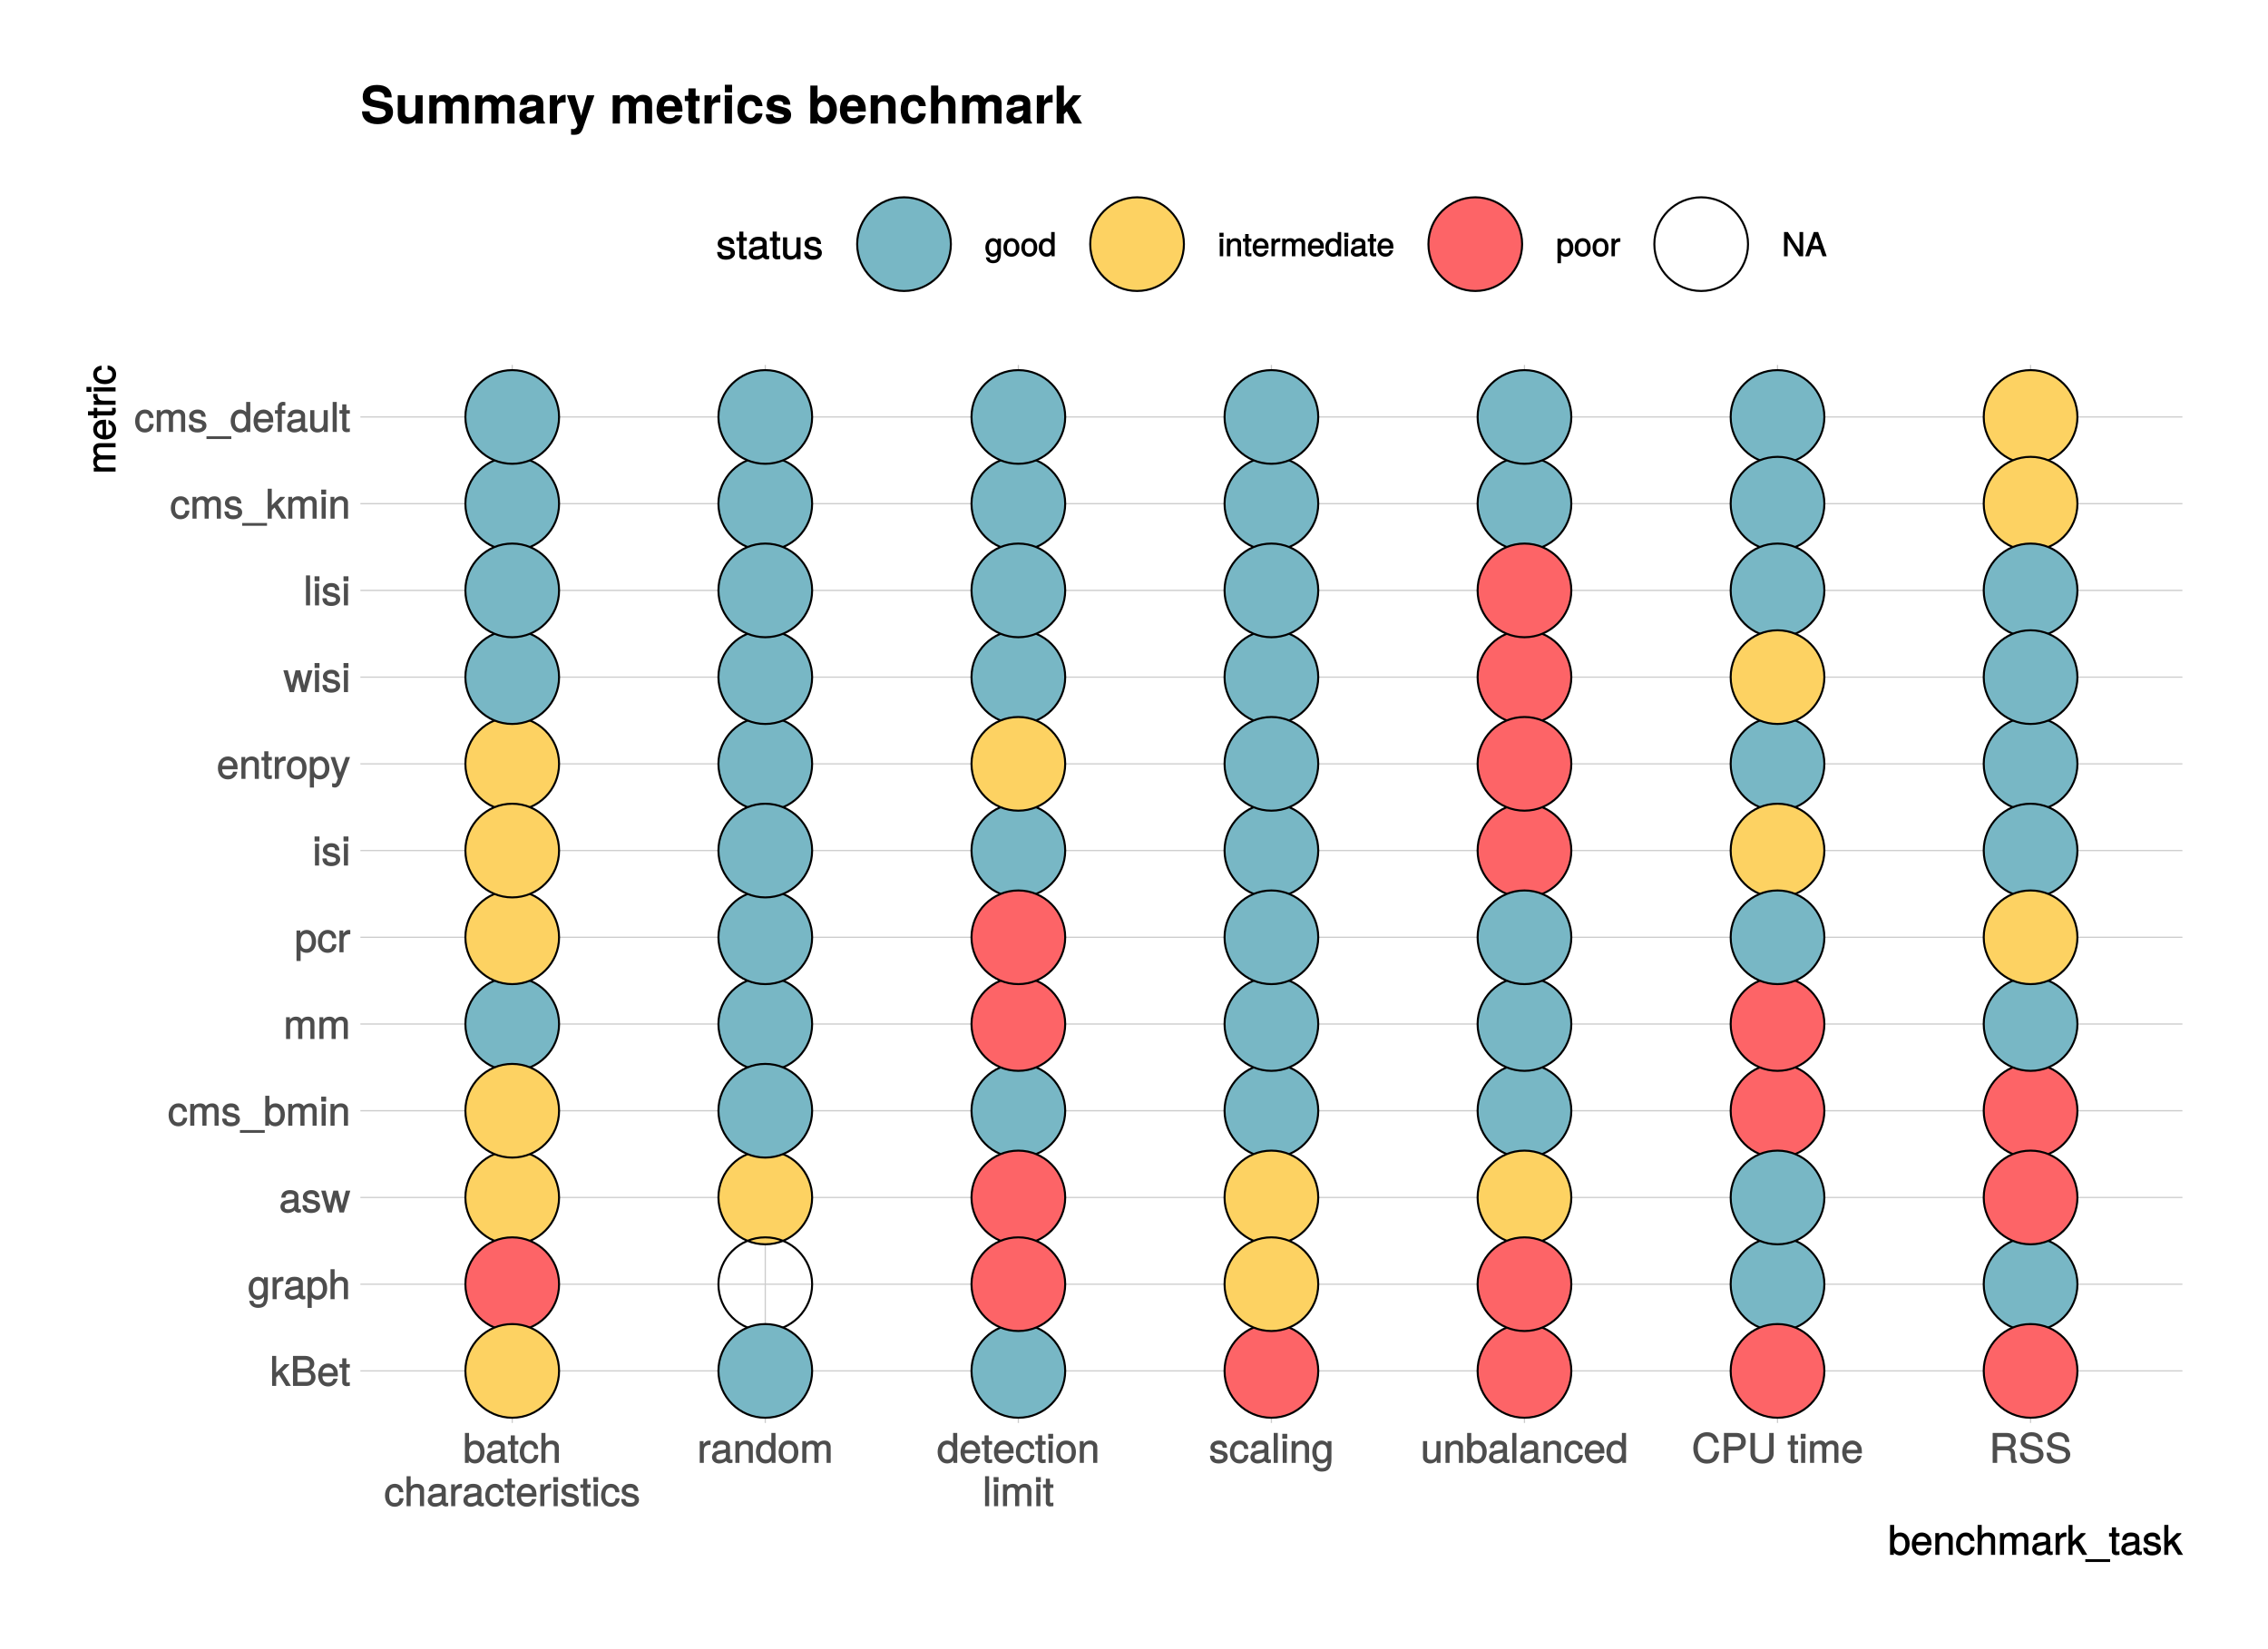 <?xml version="1.0" encoding="UTF-8"?>
<svg xmlns="http://www.w3.org/2000/svg" xmlns:xlink="http://www.w3.org/1999/xlink" width="792pt" height="576pt" viewBox="0 0 792 576" version="1.1">
<defs>
<g>
<symbol overflow="visible" id="glyph0-0">
<path style="stroke:none;" d=""/>
</symbol>
<symbol overflow="visible" id="glyph0-1">
<path style="stroke:none;" d="M 7.109 -0.219 L 4.203 -4.906 L 6.656 -7.359 L 6.578 -7.609 L 5.031 -7.609 L 1.875 -4.453 L 2.094 -4.359 L 2.094 -10.469 L 0.672 -10.469 L 0.672 0 L 2.094 0 L 2.094 -2.922 L 3.078 -3.891 L 5.5 0 L 7.266 0 Z M 7.109 -0.219 "/>
</symbol>
<symbol overflow="visible" id="glyph0-2">
<path style="stroke:none;" d="M 8.844 -3.031 C 8.844 -4.266 8.156 -5.156 6.859 -5.656 L 6.859 -5.391 C 7.781 -5.828 8.406 -6.703 8.406 -7.734 C 8.406 -9.219 7.188 -10.469 5.25 -10.469 L 0.969 -10.469 L 0.969 0 L 5.719 0 C 7.547 0 8.844 -1.359 8.844 -3.031 Z M 6.828 -7.562 C 6.828 -6.531 6.375 -6.078 4.922 -6.078 L 2.531 -6.078 L 2.531 -9.062 L 4.922 -9.062 C 6.375 -9.062 6.828 -8.594 6.828 -7.562 Z M 7.281 -3.031 C 7.281 -2.047 6.812 -1.406 5.594 -1.406 L 2.531 -1.406 L 2.531 -4.656 L 5.594 -4.656 C 6.812 -4.656 7.281 -4.016 7.281 -3.031 Z M 7.281 -3.031 "/>
</symbol>
<symbol overflow="visible" id="glyph0-3">
<path style="stroke:none;" d="M 7.312 -3.453 C 7.312 -4.516 7.219 -5.188 7.016 -5.734 C 6.531 -6.938 5.297 -7.812 3.922 -7.812 C 1.875 -7.812 0.422 -6.156 0.422 -3.75 C 0.422 -1.344 1.828 0.203 3.891 0.203 C 5.578 0.203 6.859 -0.875 7.188 -2.484 L 5.75 -2.484 C 5.391 -1.391 4.875 -1.141 3.938 -1.141 C 2.719 -1.141 1.938 -1.781 1.906 -3.328 L 7.312 -3.328 Z M 6.016 -4.391 C 6.016 -4.391 5.844 -4.531 5.844 -4.547 L 1.953 -4.547 C 2.031 -5.719 2.734 -6.469 3.906 -6.469 C 5.047 -6.469 5.797 -5.641 5.797 -4.5 Z M 6.016 -4.391 "/>
</symbol>
<symbol overflow="visible" id="glyph0-4">
<path style="stroke:none;" d="M 3.688 -0.125 L 3.688 -1.281 C 3.406 -1.203 3.219 -1.188 3 -1.188 C 2.484 -1.188 2.484 -1.188 2.484 -1.703 L 2.484 -6.391 L 3.688 -6.391 L 3.688 -7.609 L 2.484 -7.609 L 2.484 -9.625 L 1.047 -9.625 L 1.047 -7.609 L 0.062 -7.609 L 0.062 -6.391 L 1.047 -6.391 L 1.047 -1.188 C 1.047 -0.453 1.688 0.094 2.609 0.094 C 2.891 0.094 3.156 0.062 3.688 -0.016 Z M 3.688 -0.125 "/>
</symbol>
<symbol overflow="visible" id="glyph0-5">
<path style="stroke:none;" d="M 6.969 -1.328 L 6.969 -7.609 L 5.625 -7.609 L 5.625 -6.391 L 5.859 -6.5 C 5.266 -7.359 4.469 -7.812 3.531 -7.812 C 1.672 -7.812 0.266 -6.109 0.266 -3.719 C 0.266 -1.406 1.703 0.203 3.438 0.203 C 4.359 0.203 5.078 -0.203 5.859 -1.141 L 5.625 -1.234 L 5.625 -0.734 C 5.625 1.203 4.969 1.812 3.609 1.812 C 2.688 1.812 2.094 1.609 1.953 0.578 L 0.484 0.578 C 0.625 2.094 1.844 3.047 3.562 3.047 C 5.859 3.047 6.969 1.906 6.969 -1.328 Z M 5.516 -3.75 C 5.516 -2 4.906 -1.141 3.672 -1.141 C 2.391 -1.141 1.75 -2.016 1.75 -3.797 C 1.75 -5.562 2.406 -6.469 3.656 -6.469 C 4.906 -6.469 5.516 -5.531 5.516 -3.75 Z M 5.516 -3.75 "/>
</symbol>
<symbol overflow="visible" id="glyph0-6">
<path style="stroke:none;" d="M 4.625 -6.438 L 4.625 -7.75 C 4.297 -7.797 4.203 -7.812 4.047 -7.812 C 3.297 -7.812 2.625 -7.328 1.953 -6.234 L 2.172 -6.125 L 2.172 -7.609 L 0.844 -7.609 L 0.844 0 L 2.266 0 L 2.266 -3.938 C 2.266 -5.594 2.688 -6.281 4.625 -6.312 Z M 4.625 -6.438 "/>
</symbol>
<symbol overflow="visible" id="glyph0-7">
<path style="stroke:none;" d="M 7.609 -0.156 L 7.609 -1.203 C 7.359 -1.141 7.312 -1.141 7.234 -1.141 C 6.828 -1.141 6.734 -1.219 6.734 -1.578 L 6.734 -5.672 C 6.734 -6.969 5.656 -7.812 3.844 -7.812 C 2.078 -7.812 0.844 -6.984 0.75 -5.172 L 2.203 -5.172 C 2.312 -6.188 2.719 -6.469 3.812 -6.469 C 4.859 -6.469 5.312 -6.203 5.312 -5.5 L 5.312 -5.188 C 5.312 -4.703 5.156 -4.641 4.234 -4.516 C 2.578 -4.312 2.328 -4.25 1.875 -4.078 C 1.016 -3.719 0.453 -2.922 0.453 -2.031 C 0.453 -0.703 1.516 0.203 3 0.203 C 3.938 0.203 4.922 -0.203 5.406 -0.719 C 5.469 -0.438 6.125 0.094 6.688 0.094 C 6.938 0.094 7.109 0.062 7.609 -0.062 Z M 5.312 -2.656 C 5.312 -1.609 4.375 -1.078 3.25 -1.078 C 2.344 -1.078 1.938 -1.266 1.938 -2.062 C 1.938 -2.828 2.328 -3.031 3.562 -3.219 C 4.797 -3.391 5.047 -3.438 5.312 -3.562 Z M 5.312 -2.656 "/>
</symbol>
<symbol overflow="visible" id="glyph0-8">
<path style="stroke:none;" d="M 7.453 -3.719 C 7.453 -6.188 6.125 -7.812 4.172 -7.812 C 3.172 -7.812 2.281 -7.328 1.734 -6.453 L 1.953 -6.359 L 1.953 -7.609 L 0.625 -7.609 L 0.625 3.047 L 2.062 3.047 L 2.062 -1.016 L 1.828 -0.906 C 2.453 -0.156 3.234 0.203 4.188 0.203 C 6.078 0.203 7.453 -1.391 7.453 -3.719 Z M 5.969 -3.75 C 5.969 -2.094 5.25 -1.141 3.969 -1.141 C 2.75 -1.141 2.062 -2.016 2.062 -3.734 C 2.062 -5.453 2.75 -6.453 3.969 -6.453 C 5.266 -6.453 5.969 -5.5 5.969 -3.75 Z M 5.969 -3.75 "/>
</symbol>
<symbol overflow="visible" id="glyph0-9">
<path style="stroke:none;" d="M 6.938 -0.125 L 6.938 -5.672 C 6.938 -6.906 5.922 -7.812 4.5 -7.812 C 3.453 -7.812 2.734 -7.453 2.047 -6.547 L 2.266 -6.453 L 2.266 -10.469 L 0.844 -10.469 L 0.844 0 L 2.266 0 L 2.266 -4.172 C 2.266 -5.672 2.922 -6.531 4.125 -6.531 C 4.953 -6.531 5.5 -6.172 5.5 -5.203 L 5.5 0 L 6.938 0 Z M 6.938 -0.125 "/>
</symbol>
<symbol overflow="visible" id="glyph0-10">
<path style="stroke:none;" d="M 6.547 -2.188 C 6.547 -3.281 5.812 -3.969 4.359 -4.312 L 3.234 -4.578 C 2.281 -4.797 2 -4.969 2 -5.484 C 2 -6.156 2.484 -6.469 3.438 -6.469 C 4.375 -6.469 4.734 -6.188 4.766 -5.297 L 6.266 -5.297 C 6.25 -6.859 5.172 -7.812 3.469 -7.812 C 1.766 -7.812 0.516 -6.797 0.516 -5.438 C 0.516 -4.281 1.25 -3.609 2.984 -3.188 L 4.078 -2.922 C 4.891 -2.734 5.062 -2.625 5.062 -2.094 C 5.062 -1.406 4.516 -1.141 3.5 -1.141 C 2.453 -1.141 1.984 -1.25 1.812 -2.5 L 0.328 -2.5 C 0.391 -0.672 1.484 0.203 3.406 0.203 C 5.25 0.203 6.547 -0.766 6.547 -2.188 Z M 6.547 -2.188 "/>
</symbol>
<symbol overflow="visible" id="glyph0-11">
<path style="stroke:none;" d="M 9.906 -7.609 L 8.484 -7.609 L 7 -1.75 L 7.266 -1.75 L 5.797 -7.609 L 4.156 -7.609 L 2.734 -1.75 L 3 -1.75 L 1.469 -7.609 L -0.094 -7.609 L 2.109 0 L 3.625 0 L 5.062 -5.875 L 4.797 -5.875 L 6.312 0 L 7.844 0 L 10.078 -7.609 Z M 9.906 -7.609 "/>
</symbol>
<symbol overflow="visible" id="glyph0-12">
<path style="stroke:none;" d="M 6.672 -2.781 L 5.375 -2.781 C 5.172 -1.469 4.703 -1.141 3.703 -1.141 C 2.422 -1.141 1.781 -1.984 1.781 -3.719 C 1.781 -5.562 2.406 -6.469 3.688 -6.469 C 4.656 -6.469 5.141 -6.016 5.297 -4.875 L 6.734 -4.875 C 6.578 -6.797 5.328 -7.812 3.703 -7.812 C 1.719 -7.812 0.297 -6.156 0.297 -3.719 C 0.297 -1.359 1.688 0.203 3.688 0.203 C 5.438 0.203 6.656 -0.969 6.812 -2.781 Z M 6.672 -2.781 "/>
</symbol>
<symbol overflow="visible" id="glyph0-13">
<path style="stroke:none;" d="M 10.766 -0.125 L 10.766 -5.625 C 10.766 -6.938 9.906 -7.812 8.547 -7.812 C 7.562 -7.812 6.875 -7.469 6.297 -6.797 C 5.938 -7.438 5.266 -7.812 4.312 -7.812 C 3.328 -7.812 2.594 -7.406 1.953 -6.531 L 2.188 -6.422 L 2.188 -7.609 L 0.859 -7.609 L 0.859 0 L 2.281 0 L 2.281 -4.734 C 2.281 -5.797 2.922 -6.531 3.875 -6.531 C 4.75 -6.531 5.094 -6.125 5.094 -5.188 L 5.094 0 L 6.531 0 L 6.531 -4.734 C 6.531 -5.797 7.188 -6.531 8.141 -6.531 C 8.984 -6.531 9.344 -6.109 9.344 -5.188 L 9.344 0 L 10.766 0 Z M 10.766 -0.125 "/>
</symbol>
<symbol overflow="visible" id="glyph0-14">
<path style="stroke:none;" d="M 8.219 2.359 L 8.219 1.516 L -0.453 1.516 L -0.453 2.484 L 8.219 2.484 Z M 8.219 2.359 "/>
</symbol>
<symbol overflow="visible" id="glyph0-15">
<path style="stroke:none;" d="M 7.453 -3.875 C 7.453 -6.266 6.125 -7.812 4.188 -7.812 C 3.172 -7.812 2.359 -7.391 1.812 -6.562 L 2.047 -6.469 L 2.047 -10.469 L 0.609 -10.469 L 0.609 0 L 1.938 0 L 1.938 -1.172 L 1.703 -1.078 C 2.266 -0.219 3.109 0.203 4.125 0.203 C 6.062 0.203 7.453 -1.5 7.453 -3.875 Z M 5.969 -3.812 C 5.969 -2.141 5.234 -1.141 3.969 -1.141 C 2.734 -1.141 2.047 -2.125 2.047 -3.797 C 2.047 -5.516 2.734 -6.516 3.969 -6.453 C 5.266 -6.453 5.969 -5.453 5.969 -3.812 Z M 5.969 -3.812 "/>
</symbol>
<symbol overflow="visible" id="glyph0-16">
<path style="stroke:none;" d="M 2.266 -0.125 L 2.266 -7.609 L 0.844 -7.609 L 0.844 0 L 2.266 0 Z M 2.422 -8.562 L 2.422 -10.156 L 0.703 -10.156 L 0.703 -8.438 L 2.422 -8.438 Z M 2.422 -8.562 "/>
</symbol>
<symbol overflow="visible" id="glyph0-17">
<path style="stroke:none;" d="M 6.938 -0.125 L 6.938 -5.672 C 6.938 -6.891 5.906 -7.812 4.5 -7.812 C 3.406 -7.812 2.609 -7.344 1.953 -6.328 L 2.188 -6.234 L 2.188 -7.609 L 0.844 -7.609 L 0.844 0 L 2.266 0 L 2.266 -4.172 C 2.266 -5.672 2.953 -6.531 4.141 -6.531 C 5.062 -6.531 5.516 -6.094 5.516 -5.203 L 5.516 0 L 6.938 0 Z M 6.938 -0.125 "/>
</symbol>
<symbol overflow="visible" id="glyph0-18">
<path style="stroke:none;" d="M 7.266 -3.734 C 7.266 -6.266 5.922 -7.812 3.812 -7.812 C 1.75 -7.812 0.359 -6.266 0.359 -3.797 C 0.359 -1.328 1.734 0.203 3.828 0.203 C 5.875 0.203 7.266 -1.328 7.266 -3.734 Z M 5.781 -3.75 C 5.781 -2.031 5.109 -1.141 3.828 -1.141 C 2.516 -1.141 1.844 -2.016 1.844 -3.797 C 1.844 -5.562 2.516 -6.469 3.828 -6.469 C 5.141 -6.469 5.781 -5.578 5.781 -3.75 Z M 5.781 -3.75 "/>
</symbol>
<symbol overflow="visible" id="glyph0-19">
<path style="stroke:none;" d="M 6.688 -7.609 L 5.328 -7.609 L 3.266 -1.75 L 3.531 -1.75 L 1.609 -7.609 L 0.078 -7.609 L 2.625 -0.094 L 2.172 1.062 C 1.969 1.578 1.875 1.641 1.375 1.641 C 1.203 1.641 1.016 1.609 0.609 1.531 L 0.609 2.812 C 0.891 2.969 1.234 3.047 1.547 3.047 C 2.359 3.047 3.156 2.469 3.562 1.406 L 6.875 -7.609 Z M 6.688 -7.609 "/>
</symbol>
<symbol overflow="visible" id="glyph0-20">
<path style="stroke:none;" d="M 2.234 -0.125 L 2.234 -10.469 L 0.812 -10.469 L 0.812 0 L 2.234 0 Z M 2.234 -0.125 "/>
</symbol>
<symbol overflow="visible" id="glyph0-21">
<path style="stroke:none;" d="M 7.062 -0.125 L 7.062 -10.469 L 5.625 -10.469 L 5.625 -6.531 L 5.859 -6.641 C 5.359 -7.375 4.5 -7.812 3.516 -7.812 C 1.609 -7.812 0.219 -6.203 0.219 -3.859 C 0.219 -1.391 1.578 0.203 3.562 0.203 C 4.562 0.203 5.344 -0.203 5.984 -1.109 L 5.75 -1.203 L 5.75 0 L 7.062 0 Z M 5.625 -3.766 C 5.625 -2.078 4.953 -1.141 3.719 -1.141 C 2.438 -1.141 1.703 -2.094 1.703 -3.797 C 1.703 -5.5 2.438 -6.453 3.703 -6.453 C 4.969 -6.453 5.625 -5.453 5.625 -3.766 Z M 5.625 -3.766 "/>
</symbol>
<symbol overflow="visible" id="glyph0-22">
<path style="stroke:none;" d="M 3.734 -6.516 L 3.734 -7.609 L 2.516 -7.609 L 2.516 -8.609 C 2.516 -9.094 2.672 -9.219 3.203 -9.219 C 3.297 -9.219 3.344 -9.219 3.734 -9.203 L 3.734 -10.422 C 3.344 -10.5 3.188 -10.516 2.953 -10.516 C 1.875 -10.516 1.094 -9.766 1.094 -8.703 L 1.094 -7.609 L 0.109 -7.609 L 0.109 -6.391 L 1.094 -6.391 L 1.094 0 L 2.516 0 L 2.516 -6.391 L 3.734 -6.391 Z M 3.734 -6.516 "/>
</symbol>
<symbol overflow="visible" id="glyph0-23">
<path style="stroke:none;" d="M 6.875 -0.125 L 6.875 -7.609 L 5.453 -7.609 L 5.453 -3.422 C 5.453 -1.922 4.797 -1.078 3.578 -1.078 C 2.656 -1.078 2.203 -1.5 2.203 -2.375 L 2.203 -7.609 L 0.766 -7.609 L 0.766 -1.922 C 0.766 -0.703 1.812 0.203 3.25 0.203 C 4.328 0.203 5.094 -0.203 5.781 -1.156 L 5.562 -1.266 L 5.562 0 L 6.875 0 Z M 6.875 -0.125 "/>
</symbol>
<symbol overflow="visible" id="glyph0-24">
<path style="stroke:none;" d="M 9.484 -3.984 L 8.016 -3.984 C 7.688 -1.922 7.016 -1.156 5.297 -1.156 C 3.266 -1.156 2.094 -2.578 2.094 -5.125 C 2.094 -7.734 3.203 -9.312 5.188 -9.312 C 6.781 -9.312 7.469 -8.719 7.828 -7.047 L 9.422 -7.047 C 8.984 -9.406 7.578 -10.719 5.328 -10.719 C 2.234 -10.719 0.531 -8.094 0.531 -5.109 C 0.531 -2.125 2.281 0.25 5.281 0.25 C 7.766 0.25 9.297 -1.188 9.625 -3.984 Z M 9.484 -3.984 "/>
</symbol>
<symbol overflow="visible" id="glyph0-25">
<path style="stroke:none;" d="M 8.766 -7.344 C 8.766 -9.25 7.5 -10.469 5.484 -10.469 L 1.141 -10.469 L 1.141 0 L 2.703 0 L 2.703 -4.328 L 5.781 -4.328 C 7.469 -4.328 8.766 -5.641 8.766 -7.344 Z M 7.141 -7.391 C 7.141 -6.266 6.531 -5.734 5.297 -5.734 L 2.703 -5.734 L 2.703 -9.062 L 5.297 -9.062 C 6.531 -9.062 7.141 -8.516 7.141 -7.391 Z M 7.141 -7.391 "/>
</symbol>
<symbol overflow="visible" id="glyph0-26">
<path style="stroke:none;" d="M 9.156 -3.234 L 9.156 -10.469 L 7.594 -10.469 L 7.594 -3.234 C 7.594 -1.859 6.734 -1.156 5.094 -1.156 C 3.562 -1.156 2.625 -1.75 2.625 -3.234 L 2.625 -10.469 L 1.047 -10.469 L 1.047 -3.234 C 1.047 -1.156 2.672 0.25 5.094 0.25 C 7.484 0.25 9.156 -1.188 9.156 -3.234 Z M 9.156 -3.234 "/>
</symbol>
<symbol overflow="visible" id="glyph0-27">
<path style="stroke:none;" d=""/>
</symbol>
<symbol overflow="visible" id="glyph0-28">
<path style="stroke:none;" d="M 9.625 -0.125 L 9.625 -0.516 C 9.094 -0.875 9.031 -1.141 9.016 -2.5 C 8.984 -4.188 8.609 -4.828 7.5 -5.312 L 7.5 -5.047 C 8.656 -5.594 9.234 -6.438 9.234 -7.609 C 9.234 -9.359 8.016 -10.469 6 -10.469 L 1.156 -10.469 L 1.156 0 L 2.734 0 L 2.734 -4.391 L 5.969 -4.391 C 7.109 -4.391 7.516 -3.969 7.5 -2.703 L 7.484 -1.797 C 7.469 -1.156 7.609 -0.547 7.844 0 L 9.625 0 Z M 7.609 -7.422 C 7.609 -6.219 7.141 -5.812 5.75 -5.812 L 2.734 -5.812 L 2.734 -9.062 L 5.75 -9.062 C 7.203 -9.062 7.609 -8.562 7.609 -7.422 Z M 7.609 -7.422 "/>
</symbol>
<symbol overflow="visible" id="glyph0-29">
<path style="stroke:none;" d="M 8.812 -2.922 C 8.812 -4.188 7.906 -5.25 6.531 -5.625 L 3.969 -6.312 C 2.734 -6.641 2.406 -6.906 2.406 -7.688 C 2.406 -8.719 3.188 -9.359 4.562 -9.359 C 6.188 -9.359 6.969 -8.75 6.969 -7.297 L 8.469 -7.297 C 8.469 -9.422 6.953 -10.719 4.609 -10.719 C 2.359 -10.719 0.844 -9.359 0.844 -7.5 C 0.844 -6.266 1.641 -5.344 2.984 -5 L 5.516 -4.328 C 6.797 -3.984 7.25 -3.594 7.25 -2.797 C 7.25 -1.688 6.547 -1.156 4.781 -1.156 C 2.859 -1.156 2.031 -1.984 2.031 -3.578 L 0.531 -3.578 C 0.531 -1.031 2.297 0.25 4.703 0.25 C 7.297 0.25 8.812 -1.109 8.812 -2.922 Z M 8.812 -2.922 "/>
</symbol>
<symbol overflow="visible" id="glyph1-0">
<path style="stroke:none;" d=""/>
</symbol>
<symbol overflow="visible" id="glyph1-1">
<path style="stroke:none;" d="M -0.125 -10.766 L -5.625 -10.766 C -6.938 -10.766 -7.812 -9.906 -7.812 -8.547 C -7.812 -7.562 -7.469 -6.875 -6.797 -6.297 C -7.438 -5.938 -7.812 -5.266 -7.812 -4.312 C -7.812 -3.328 -7.406 -2.594 -6.531 -1.953 L -6.422 -2.188 L -7.609 -2.188 L -7.609 -0.859 L 0 -0.859 L 0 -2.281 L -4.734 -2.281 C -5.797 -2.281 -6.531 -2.922 -6.531 -3.875 C -6.531 -4.75 -6.125 -5.094 -5.188 -5.094 L 0 -5.094 L 0 -6.531 L -4.734 -6.531 C -5.797 -6.531 -6.531 -7.188 -6.531 -8.141 C -6.531 -8.984 -6.109 -9.344 -5.188 -9.344 L 0 -9.344 L 0 -10.766 Z M -0.125 -10.766 "/>
</symbol>
<symbol overflow="visible" id="glyph1-2">
<path style="stroke:none;" d="M -3.453 -7.312 C -4.516 -7.312 -5.188 -7.219 -5.734 -7.016 C -6.938 -6.531 -7.812 -5.297 -7.812 -3.922 C -7.812 -1.875 -6.156 -0.422 -3.75 -0.422 C -1.344 -0.422 0.203 -1.828 0.203 -3.891 C 0.203 -5.578 -0.875 -6.859 -2.484 -7.188 L -2.484 -5.75 C -1.391 -5.391 -1.141 -4.875 -1.141 -3.938 C -1.141 -2.719 -1.781 -1.938 -3.328 -1.906 L -3.328 -7.312 Z M -4.391 -6.016 C -4.391 -6.016 -4.531 -5.844 -4.547 -5.844 L -4.547 -1.953 C -5.719 -2.031 -6.469 -2.734 -6.469 -3.906 C -6.469 -5.047 -5.641 -5.797 -4.5 -5.797 Z M -4.391 -6.016 "/>
</symbol>
<symbol overflow="visible" id="glyph1-3">
<path style="stroke:none;" d="M -0.125 -3.688 L -1.281 -3.688 C -1.203 -3.406 -1.188 -3.219 -1.188 -3 C -1.188 -2.484 -1.188 -2.484 -1.703 -2.484 L -6.391 -2.484 L -6.391 -3.688 L -7.609 -3.688 L -7.609 -2.484 L -9.625 -2.484 L -9.625 -1.047 L -7.609 -1.047 L -7.609 -0.062 L -6.391 -0.062 L -6.391 -1.047 L -1.188 -1.047 C -0.453 -1.047 0.094 -1.688 0.094 -2.609 C 0.094 -2.891 0.062 -3.156 -0.016 -3.688 Z M -0.125 -3.688 "/>
</symbol>
<symbol overflow="visible" id="glyph1-4">
<path style="stroke:none;" d="M -6.438 -4.625 L -7.75 -4.625 C -7.797 -4.297 -7.812 -4.203 -7.812 -4.047 C -7.812 -3.297 -7.328 -2.625 -6.234 -1.953 L -6.125 -2.172 L -7.609 -2.172 L -7.609 -0.844 L 0 -0.844 L 0 -2.266 L -3.938 -2.266 C -5.594 -2.266 -6.281 -2.688 -6.312 -4.625 Z M -6.438 -4.625 "/>
</symbol>
<symbol overflow="visible" id="glyph1-5">
<path style="stroke:none;" d="M -0.125 -2.266 L -7.609 -2.266 L -7.609 -0.844 L 0 -0.844 L 0 -2.266 Z M -8.562 -2.422 L -10.156 -2.422 L -10.156 -0.703 L -8.438 -0.703 L -8.438 -2.422 Z M -8.562 -2.422 "/>
</symbol>
<symbol overflow="visible" id="glyph1-6">
<path style="stroke:none;" d="M -2.781 -6.672 L -2.781 -5.375 C -1.469 -5.172 -1.141 -4.703 -1.141 -3.703 C -1.141 -2.422 -1.984 -1.781 -3.719 -1.781 C -5.562 -1.781 -6.469 -2.406 -6.469 -3.688 C -6.469 -4.656 -6.016 -5.141 -4.875 -5.297 L -4.875 -6.734 C -6.797 -6.578 -7.812 -5.328 -7.812 -3.703 C -7.812 -1.719 -6.156 -0.297 -3.719 -0.297 C -1.359 -0.297 0.203 -1.688 0.203 -3.688 C 0.203 -5.438 -0.969 -6.656 -2.781 -6.812 Z M -2.781 -6.672 "/>
</symbol>
<symbol overflow="visible" id="glyph2-0">
<path style="stroke:none;" d=""/>
</symbol>
<symbol overflow="visible" id="glyph2-1">
<path style="stroke:none;" d="M 5.609 -1.094 L 5.609 -6.156 L 4.469 -6.156 L 4.469 -5.156 L 4.703 -5.25 C 4.234 -5.953 3.578 -6.312 2.828 -6.312 C 1.328 -6.312 0.172 -4.922 0.172 -3.016 C 0.172 -1.172 1.359 0.172 2.75 0.172 C 3.484 0.172 4.094 -0.172 4.703 -0.922 L 4.469 -1.016 L 4.469 -0.625 C 4.469 0.938 3.984 1.375 2.891 1.375 C 2.156 1.375 1.719 1.25 1.578 0.391 L 0.359 0.391 C 0.469 1.641 1.484 2.438 2.859 2.438 C 4.688 2.438 5.609 1.484 5.609 -1.094 Z M 4.375 -3.031 C 4.375 -1.641 3.922 -0.969 2.938 -0.969 C 1.922 -0.969 1.438 -1.641 1.438 -3.062 C 1.438 -4.484 1.922 -5.172 2.922 -5.172 C 3.938 -5.172 4.375 -4.453 4.375 -3.031 Z M 4.375 -3.031 "/>
</symbol>
<symbol overflow="visible" id="glyph2-2">
<path style="stroke:none;" d="M 5.844 -3.031 C 5.844 -5.047 4.734 -6.312 3.047 -6.312 C 1.406 -6.312 0.25 -5.047 0.25 -3.062 C 0.25 -1.094 1.391 0.172 3.062 0.172 C 4.703 0.172 5.844 -1.094 5.844 -3.031 Z M 4.594 -3.031 C 4.594 -1.656 4.094 -0.969 3.062 -0.969 C 2.016 -0.969 1.516 -1.641 1.516 -3.062 C 1.516 -4.484 2.016 -5.172 3.062 -5.172 C 4.109 -5.172 4.594 -4.5 4.594 -3.031 Z M 4.594 -3.031 "/>
</symbol>
<symbol overflow="visible" id="glyph2-3">
<path style="stroke:none;" d="M 5.688 -0.141 L 5.688 -8.453 L 4.469 -8.453 L 4.469 -5.266 L 4.703 -5.359 C 4.312 -5.953 3.594 -6.312 2.812 -6.312 C 1.281 -6.312 0.141 -5 0.141 -3.125 C 0.141 -1.141 1.266 0.172 2.844 0.172 C 3.656 0.172 4.297 -0.172 4.812 -0.891 L 4.578 -1 L 4.578 0 L 5.688 0 Z M 4.469 -3.047 C 4.469 -1.688 3.969 -0.984 2.984 -0.984 C 1.953 -0.984 1.406 -1.703 1.406 -3.062 C 1.406 -4.438 1.953 -5.172 2.969 -5.172 C 3.984 -5.172 4.469 -4.406 4.469 -3.047 Z M 4.469 -3.047 "/>
</symbol>
<symbol overflow="visible" id="glyph2-4">
<path style="stroke:none;" d="M 1.844 -0.141 L 1.844 -6.156 L 0.641 -6.156 L 0.641 0 L 1.844 0 Z M 1.969 -6.891 L 1.969 -8.203 L 0.531 -8.203 L 0.531 -6.75 L 1.969 -6.75 Z M 1.969 -6.891 "/>
</symbol>
<symbol overflow="visible" id="glyph2-5">
<path style="stroke:none;" d="M 5.594 -0.141 L 5.594 -4.578 C 5.594 -5.547 4.734 -6.312 3.594 -6.312 C 2.719 -6.312 2.062 -5.938 1.547 -5.125 L 1.781 -5.016 L 1.781 -6.156 L 0.641 -6.156 L 0.641 0 L 1.844 0 L 1.844 -3.375 C 1.844 -4.578 2.359 -5.219 3.312 -5.219 C 4.062 -5.219 4.375 -4.906 4.375 -4.203 L 4.375 0 L 5.594 0 Z M 5.594 -0.141 "/>
</symbol>
<symbol overflow="visible" id="glyph2-6">
<path style="stroke:none;" d="M 2.984 -0.141 L 2.984 -1.094 C 2.719 -1.031 2.578 -1.016 2.391 -1.016 C 2 -1.016 2.016 -0.984 2.016 -1.406 L 2.016 -5.109 L 2.984 -5.109 L 2.984 -6.156 L 2.016 -6.156 L 2.016 -7.766 L 0.812 -7.766 L 0.812 -6.156 L 0.016 -6.156 L 0.016 -5.109 L 0.812 -5.109 L 0.812 -0.984 C 0.812 -0.391 1.359 0.078 2.078 0.078 C 2.312 0.078 2.531 0.062 2.984 -0.016 Z M 2.984 -0.141 "/>
</symbol>
<symbol overflow="visible" id="glyph2-7">
<path style="stroke:none;" d="M 5.875 -2.797 C 5.875 -3.656 5.812 -4.188 5.641 -4.625 C 5.266 -5.594 4.234 -6.312 3.141 -6.312 C 1.5 -6.312 0.297 -4.969 0.297 -3.031 C 0.297 -1.109 1.469 0.172 3.109 0.172 C 4.453 0.172 5.516 -0.734 5.781 -2.062 L 4.578 -2.062 C 4.281 -1.141 3.906 -0.969 3.141 -0.969 C 2.172 -0.969 1.578 -1.453 1.562 -2.672 L 5.875 -2.672 Z M 4.844 -3.531 C 4.844 -3.531 4.656 -3.688 4.656 -3.703 L 1.594 -3.703 C 1.656 -4.609 2.188 -5.172 3.125 -5.172 C 4.047 -5.172 4.609 -4.547 4.609 -3.625 Z M 4.844 -3.531 "/>
</symbol>
<symbol overflow="visible" id="glyph2-8">
<path style="stroke:none;" d="M 3.734 -5.188 L 3.734 -6.266 C 3.438 -6.312 3.359 -6.312 3.234 -6.312 C 2.625 -6.312 2.078 -5.922 1.531 -5.047 L 1.766 -4.938 L 1.766 -6.156 L 0.641 -6.156 L 0.641 0 L 1.844 0 L 1.844 -3.188 C 1.844 -4.5 2.156 -5.031 3.734 -5.047 Z M 3.734 -5.188 "/>
</symbol>
<symbol overflow="visible" id="glyph2-9">
<path style="stroke:none;" d="M 8.656 -0.141 L 8.656 -4.531 C 8.656 -5.594 7.938 -6.312 6.828 -6.312 C 6.047 -6.312 5.484 -6.031 5.047 -5.516 C 4.766 -6 4.219 -6.312 3.453 -6.312 C 2.672 -6.312 2.047 -5.984 1.547 -5.281 L 1.781 -5.172 L 1.781 -6.156 L 0.656 -6.156 L 0.656 0 L 1.859 0 L 1.859 -3.812 C 1.859 -4.672 2.344 -5.219 3.109 -5.219 C 3.797 -5.219 4.047 -4.922 4.047 -4.172 L 4.047 0 L 5.25 0 L 5.25 -3.812 C 5.25 -4.672 5.75 -5.219 6.516 -5.219 C 7.188 -5.219 7.438 -4.922 7.438 -4.172 L 7.438 0 L 8.656 0 Z M 8.656 -0.141 "/>
</symbol>
<symbol overflow="visible" id="glyph2-10">
<path style="stroke:none;" d="M 6.125 -0.156 L 6.125 -1.031 C 5.891 -0.984 5.844 -0.984 5.797 -0.984 C 5.469 -0.984 5.422 -1.016 5.422 -1.297 L 5.422 -4.578 C 5.422 -5.609 4.531 -6.312 3.078 -6.312 C 1.656 -6.312 0.641 -5.625 0.578 -4.141 L 1.797 -4.141 C 1.875 -4.984 2.172 -5.172 3.047 -5.172 C 3.891 -5.172 4.219 -5 4.219 -4.438 L 4.219 -4.188 C 4.219 -3.797 4.125 -3.781 3.391 -3.688 C 2.062 -3.516 1.859 -3.469 1.5 -3.328 C 0.812 -3.047 0.328 -2.375 0.328 -1.656 C 0.328 -0.594 1.203 0.172 2.391 0.172 C 3.141 0.172 3.969 -0.172 4.312 -0.547 C 4.344 -0.375 4.891 0.078 5.359 0.078 C 5.547 0.078 5.688 0.062 6.125 -0.062 Z M 4.219 -2.156 C 4.219 -1.328 3.5 -0.938 2.594 -0.938 C 1.875 -0.938 1.578 -1.047 1.578 -1.688 C 1.578 -2.297 1.859 -2.438 2.859 -2.578 C 3.844 -2.719 4.047 -2.75 4.219 -2.828 Z M 4.219 -2.156 "/>
</symbol>
<symbol overflow="visible" id="glyph2-11">
<path style="stroke:none;" d="M 6 -3.016 C 6 -4.984 4.891 -6.312 3.344 -6.312 C 2.547 -6.312 1.797 -5.922 1.359 -5.219 L 1.609 -5.125 L 1.609 -6.156 L 0.469 -6.156 L 0.469 2.438 L 1.688 2.438 L 1.688 -0.844 L 1.438 -0.734 C 1.938 -0.141 2.594 0.172 3.344 0.172 C 4.859 0.172 6 -1.141 6 -3.016 Z M 4.734 -3.031 C 4.734 -1.703 4.203 -0.984 3.188 -0.984 C 2.203 -0.984 1.688 -1.641 1.688 -3.031 C 1.688 -4.406 2.203 -5.172 3.188 -5.172 C 4.219 -5.172 4.734 -4.438 4.734 -3.031 Z M 4.734 -3.031 "/>
</symbol>
<symbol overflow="visible" id="glyph2-12">
<path style="stroke:none;" d="M 7.375 -0.141 L 7.375 -8.453 L 6.109 -8.453 L 6.109 -1.625 L 6.344 -1.719 L 2.047 -8.453 L 0.703 -8.453 L 0.703 0 L 1.969 0 L 1.969 -6.75 L 1.734 -6.656 L 5.984 0 L 7.375 0 Z M 7.375 -0.141 "/>
</symbol>
<symbol overflow="visible" id="glyph2-13">
<path style="stroke:none;" d="M 7.453 -0.141 L 4.531 -8.453 L 3 -8.453 L 0 0 L 1.391 0 L 2.25 -2.453 L 5.203 -2.453 L 6.047 0 L 7.5 0 Z M 5.016 -3.609 L 2.609 -3.609 L 3.906 -7.188 L 3.625 -7.188 L 4.828 -3.609 Z M 5.016 -3.609 "/>
</symbol>
<symbol overflow="visible" id="glyph3-0">
<path style="stroke:none;" d=""/>
</symbol>
<symbol overflow="visible" id="glyph3-1">
<path style="stroke:none;" d="M 11.391 -4.016 C 11.391 -6.078 10.344 -7.125 7.922 -7.594 L 5.875 -7.984 C 3.938 -8.375 3.391 -8.672 3.391 -9.625 C 3.391 -10.625 4.266 -11.172 5.656 -11.172 C 7.359 -11.172 8.406 -10.531 8.406 -9.125 L 10.922 -9.125 C 10.922 -11.969 8.984 -13.484 5.781 -13.484 C 2.625 -13.484 0.812 -11.938 0.812 -9.375 C 0.812 -7.328 1.844 -6.297 4.5 -5.781 L 6.344 -5.422 C 8.141 -5.062 8.797 -4.75 8.797 -3.688 C 8.797 -2.594 7.797 -2.094 6.156 -2.094 C 4.312 -2.094 3.203 -2.797 3.203 -4.266 L 0.578 -4.266 C 0.578 -1.391 2.656 0.219 6.016 0.219 C 9.391 0.219 11.391 -1.344 11.391 -4.016 Z M 11.391 -4.016 "/>
</symbol>
<symbol overflow="visible" id="glyph3-2">
<path style="stroke:none;" d="M 9.734 -0.078 L 9.734 -9.859 L 7.219 -9.859 L 7.219 -3.953 C 7.219 -2.812 6.406 -2.125 5.188 -2.125 C 4.109 -2.125 3.562 -2.625 3.562 -3.797 L 3.562 -9.859 L 1.047 -9.859 L 1.047 -3.281 C 1.047 -1.141 2.234 0.156 4.297 0.156 C 5.609 0.156 6.5 -0.344 7.219 -1.297 L 7.219 0 L 9.734 0 Z M 9.734 -0.078 "/>
</symbol>
<symbol overflow="visible" id="glyph3-3">
<path style="stroke:none;" d="M 14.828 -0.078 L 14.828 -6.953 C 14.828 -8.844 13.688 -10.031 11.734 -10.031 C 10.516 -10.031 9.641 -9.562 8.891 -8.547 C 8.422 -9.469 7.453 -10.031 6.25 -10.031 C 5.125 -10.031 4.406 -9.609 3.578 -8.625 L 3.578 -9.859 L 1.078 -9.859 L 1.078 0 L 3.594 0 L 3.594 -5.906 C 3.594 -7.094 4.25 -7.734 5.328 -7.734 C 6.172 -7.734 6.703 -7.328 6.703 -6.547 L 6.703 0 L 9.219 0 L 9.219 -5.906 C 9.219 -7.094 9.859 -7.734 10.938 -7.734 C 11.797 -7.734 12.312 -7.328 12.312 -6.547 L 12.312 0 L 14.828 0 Z M 14.828 -0.078 "/>
</symbol>
<symbol overflow="visible" id="glyph3-4">
<path style="stroke:none;" d="M 9.438 -0.078 L 9.438 -0.406 C 8.984 -0.828 8.859 -1.062 8.859 -1.562 L 8.859 -6.969 C 8.859 -8.953 7.5 -10.031 4.875 -10.031 C 2.25 -10.031 0.875 -8.844 0.703 -6.516 L 3.125 -6.516 C 3.281 -7.594 3.688 -7.844 4.938 -7.844 C 5.906 -7.844 6.391 -7.594 6.391 -6.953 C 6.391 -5.922 5.641 -6.109 4.375 -5.891 L 3.359 -5.703 C 1.438 -5.359 0.5 -4.469 0.5 -2.703 C 0.5 -0.812 1.844 0.156 3.453 0.156 C 4.531 0.156 5.531 -0.328 6.406 -1.234 C 6.406 -0.797 6.469 -0.312 6.703 0 L 9.438 0 Z M 6.391 -4.234 C 6.391 -2.766 5.672 -2.016 4.391 -2.016 C 3.547 -2.016 3.031 -2.266 3.031 -2.984 C 3.031 -3.719 3.422 -3.922 4.469 -4.125 L 5.328 -4.281 C 6 -4.406 6.109 -4.469 6.391 -4.609 Z M 6.391 -4.234 "/>
</symbol>
<symbol overflow="visible" id="glyph3-5">
<path style="stroke:none;" d="M 6.656 -7.375 L 6.656 -10.016 C 6.516 -10.031 6.422 -10.031 6.359 -10.031 C 5.203 -10.031 4.188 -9.203 3.656 -7.891 L 3.656 -9.859 L 1.141 -9.859 L 1.141 0 L 3.656 0 L 3.656 -5.234 C 3.656 -6.719 4.391 -7.375 5.875 -7.375 C 6.141 -7.375 6.312 -7.359 6.656 -7.312 Z M 6.656 -7.375 "/>
</symbol>
<symbol overflow="visible" id="glyph3-6">
<path style="stroke:none;" d="M 9.688 -9.859 L 7.109 -9.859 L 5.078 -2.719 L 2.891 -9.859 L 0.125 -9.859 L 3.781 0.344 L 3.781 0.391 C 3.781 1.312 3.094 1.938 2.219 1.938 C 2.016 1.938 1.875 1.922 1.547 1.844 L 1.547 3.875 C 1.922 3.922 2.141 3.938 2.453 3.938 C 4.141 3.938 5.016 3.562 5.688 1.703 L 9.703 -9.859 Z M 9.688 -9.859 "/>
</symbol>
<symbol overflow="visible" id="glyph3-7">
<path style="stroke:none;" d=""/>
</symbol>
<symbol overflow="visible" id="glyph3-8">
<path style="stroke:none;" d="M 9.453 -4.578 C 9.453 -7.922 7.766 -10.031 4.891 -10.031 C 2.109 -10.031 0.391 -8.062 0.391 -4.812 C 0.391 -1.688 2.094 0.156 4.844 0.156 C 7.016 0.156 8.781 -0.906 9.359 -2.875 L 6.875 -2.875 C 6.641 -2.109 5.844 -1.906 4.938 -1.906 C 3.75 -1.906 2.984 -2.375 2.922 -4.188 L 9.406 -4.188 Z M 6.828 -6.016 L 2.953 -6.016 C 3.109 -7.297 3.75 -7.953 4.859 -7.953 C 5.938 -7.953 6.703 -7.328 6.797 -6.016 Z M 6.828 -6.016 "/>
</symbol>
<symbol overflow="visible" id="glyph3-9">
<path style="stroke:none;" d="M 5.422 -0.078 L 5.422 -1.906 C 5.172 -1.875 5.016 -1.859 4.844 -1.859 C 4.172 -1.859 4.016 -1.984 4.016 -2.844 L 4.016 -7.844 L 5.422 -7.844 L 5.422 -9.672 L 4.016 -9.672 L 4.016 -12.281 L 1.5 -12.281 L 1.5 -9.672 L 0.25 -9.672 L 0.25 -7.844 L 1.5 -7.844 L 1.5 -2.156 C 1.5 -0.625 2.297 0.078 3.953 0.078 C 4.516 0.078 4.969 0.016 5.422 0 Z M 5.422 -0.078 "/>
</symbol>
<symbol overflow="visible" id="glyph3-10">
<path style="stroke:none;" d="M 3.719 -0.078 L 3.719 -9.859 L 1.203 -9.859 L 1.203 0 L 3.719 0 Z M 3.766 -10.969 L 3.766 -13.547 L 1.234 -13.547 L 1.234 -10.891 L 3.766 -10.891 Z M 3.766 -10.969 "/>
</symbol>
<symbol overflow="visible" id="glyph3-11">
<path style="stroke:none;" d="M 9.391 -3.516 L 7 -3.516 C 6.656 -2.438 6.156 -2.016 5.188 -2.016 C 3.906 -2.016 3.125 -2.969 3.125 -4.859 C 3.125 -6.641 3.594 -7.844 5.188 -7.844 C 6.203 -7.844 6.703 -7.438 6.984 -6.078 L 9.391 -6.078 C 9.219 -8.531 7.625 -10.031 5.203 -10.031 C 2.297 -10.031 0.609 -8.172 0.609 -4.859 C 0.609 -1.656 2.281 0.156 5.172 0.156 C 7.531 0.156 9.156 -1.375 9.391 -3.516 Z M 9.391 -3.516 "/>
</symbol>
<symbol overflow="visible" id="glyph3-12">
<path style="stroke:none;" d="M 9.359 -2.953 L 9.359 -3.078 C 9.359 -4.188 8.734 -5.094 7.453 -5.469 L 4.266 -6.391 C 3.562 -6.594 3.391 -6.672 3.391 -7.078 C 3.391 -7.609 3.953 -7.906 4.844 -7.906 C 6.047 -7.906 6.641 -7.547 6.656 -6.594 L 9.094 -6.594 C 9.047 -8.719 7.469 -10.031 4.859 -10.031 C 2.391 -10.031 0.859 -8.719 0.859 -6.719 C 0.859 -5.531 1.188 -4.812 2.984 -4.25 L 6 -3.312 C 6.625 -3.109 6.844 -2.984 6.844 -2.719 C 6.844 -2.125 6.141 -1.969 4.969 -1.969 C 3.812 -1.969 3.203 -2.109 2.969 -3.219 L 0.5 -3.219 C 0.594 -1.031 2.156 0.156 5.109 0.156 C 7.844 0.156 9.359 -0.984 9.359 -2.953 Z M 9.359 -2.953 "/>
</symbol>
<symbol overflow="visible" id="glyph3-13">
<path style="stroke:none;" d="M 10.344 -4.812 C 10.344 -7.562 8.812 -10.031 6.266 -10.031 C 5.062 -10.031 4.188 -9.547 3.578 -8.562 L 3.578 -13.266 L 1.062 -13.266 L 1.062 0 L 3.578 0 L 3.578 -1.141 C 4.188 -0.312 5.047 0.156 6.266 0.156 C 8.594 0.156 10.344 -1.875 10.344 -4.812 Z M 7.828 -4.906 C 7.828 -3.156 6.953 -2.094 5.703 -2.094 C 4.422 -2.094 3.578 -3.109 3.578 -4.969 C 3.578 -6.734 4.453 -7.781 5.703 -7.781 C 6.953 -7.781 7.828 -6.719 7.828 -4.906 Z M 7.828 -4.906 "/>
</symbol>
<symbol overflow="visible" id="glyph3-14">
<path style="stroke:none;" d="M 9.828 -0.078 L 9.828 -6.594 C 9.828 -8.734 8.641 -10.031 6.562 -10.031 C 5.25 -10.031 4.375 -9.5 3.656 -8.422 L 3.656 -9.859 L 1.141 -9.859 L 1.141 0 L 3.656 0 L 3.656 -5.906 C 3.656 -7.062 4.469 -7.734 5.688 -7.734 C 6.766 -7.734 7.312 -7.219 7.312 -6.062 L 7.312 0 L 9.828 0 Z M 9.828 -0.078 "/>
</symbol>
<symbol overflow="visible" id="glyph3-15">
<path style="stroke:none;" d="M 9.734 -0.078 L 9.734 -6.594 C 9.734 -8.859 8.406 -10.031 6.562 -10.031 C 5.328 -10.031 4.422 -9.484 3.719 -8.422 L 3.719 -13.266 L 1.203 -13.266 L 1.203 0 L 3.719 0 L 3.719 -5.906 C 3.719 -7.016 4.531 -7.734 5.672 -7.734 C 6.562 -7.734 7.219 -7.328 7.219 -6.016 L 7.219 0 L 9.734 0 Z M 9.734 -0.078 "/>
</symbol>
<symbol overflow="visible" id="glyph3-16">
<path style="stroke:none;" d="M 9.859 -0.109 L 6.359 -6.109 L 9.734 -9.859 L 6.781 -9.859 L 3.578 -6.047 L 3.578 -13.266 L 1.062 -13.266 L 1.062 0 L 3.578 0 L 3.578 -3.203 L 4.594 -4.297 L 6.906 0 L 9.938 0 Z M 9.859 -0.109 "/>
</symbol>
</g>
<clipPath id="clip1">
  <path d="M 125.852 478 L 762.113 478 L 762.113 480 L 125.852 480 Z M 125.852 478 "/>
</clipPath>
<clipPath id="clip2">
  <path d="M 125.852 448 L 762.113 448 L 762.113 449 L 125.852 449 Z M 125.852 448 "/>
</clipPath>
<clipPath id="clip3">
  <path d="M 125.852 418 L 762.113 418 L 762.113 419 L 125.852 419 Z M 125.852 418 "/>
</clipPath>
<clipPath id="clip4">
  <path d="M 125.852 387 L 762.113 387 L 762.113 389 L 125.852 389 Z M 125.852 387 "/>
</clipPath>
<clipPath id="clip5">
  <path d="M 125.852 357 L 762.113 357 L 762.113 358 L 125.852 358 Z M 125.852 357 "/>
</clipPath>
<clipPath id="clip6">
  <path d="M 125.852 327 L 762.113 327 L 762.113 328 L 125.852 328 Z M 125.852 327 "/>
</clipPath>
<clipPath id="clip7">
  <path d="M 125.852 296 L 762.113 296 L 762.113 298 L 125.852 298 Z M 125.852 296 "/>
</clipPath>
<clipPath id="clip8">
  <path d="M 125.852 266 L 762.113 266 L 762.113 267 L 125.852 267 Z M 125.852 266 "/>
</clipPath>
<clipPath id="clip9">
  <path d="M 125.852 236 L 762.113 236 L 762.113 237 L 125.852 237 Z M 125.852 236 "/>
</clipPath>
<clipPath id="clip10">
  <path d="M 125.852 205 L 762.113 205 L 762.113 207 L 125.852 207 Z M 125.852 205 "/>
</clipPath>
<clipPath id="clip11">
  <path d="M 125.852 175 L 762.113 175 L 762.113 177 L 125.852 177 Z M 125.852 175 "/>
</clipPath>
<clipPath id="clip12">
  <path d="M 125.852 145 L 762.113 145 L 762.113 146 L 125.852 146 Z M 125.852 145 "/>
</clipPath>
<clipPath id="clip13">
  <path d="M 178 127.453 L 180 127.453 L 180 496.988 L 178 496.988 Z M 178 127.453 "/>
</clipPath>
<clipPath id="clip14">
  <path d="M 267 127.453 L 268 127.453 L 268 496.988 L 267 496.988 Z M 267 127.453 "/>
</clipPath>
<clipPath id="clip15">
  <path d="M 355 127.453 L 356 127.453 L 356 496.988 L 355 496.988 Z M 355 127.453 "/>
</clipPath>
<clipPath id="clip16">
  <path d="M 443 127.453 L 445 127.453 L 445 496.988 L 443 496.988 Z M 443 127.453 "/>
</clipPath>
<clipPath id="clip17">
  <path d="M 532 127.453 L 533 127.453 L 533 496.988 L 532 496.988 Z M 532 127.453 "/>
</clipPath>
<clipPath id="clip18">
  <path d="M 620 127.453 L 621 127.453 L 621 496.988 L 620 496.988 Z M 620 127.453 "/>
</clipPath>
<clipPath id="clip19">
  <path d="M 708 127.453 L 710 127.453 L 710 496.988 L 708 496.988 Z M 708 127.453 "/>
</clipPath>
</defs>
<g id="surface19">
<rect x="0" y="0" width="792" height="576" style="fill:rgb(100%,100%,100%);fill-opacity:1;stroke:none;"/>
<g clip-path="url(#clip1)" clip-rule="nonzero">
<path style="fill:none;stroke-width:0.427;stroke-linecap:butt;stroke-linejoin:round;stroke:rgb(80%,80%,80%);stroke-opacity:1;stroke-miterlimit:10;" d="M 125.852 478.812 L 762.113 478.812 "/>
</g>
<g clip-path="url(#clip2)" clip-rule="nonzero">
<path style="fill:none;stroke-width:0.427;stroke-linecap:butt;stroke-linejoin:round;stroke:rgb(80%,80%,80%);stroke-opacity:1;stroke-miterlimit:10;" d="M 125.852 448.523 L 762.113 448.523 "/>
</g>
<g clip-path="url(#clip3)" clip-rule="nonzero">
<path style="fill:none;stroke-width:0.427;stroke-linecap:butt;stroke-linejoin:round;stroke:rgb(80%,80%,80%);stroke-opacity:1;stroke-miterlimit:10;" d="M 125.852 418.234 L 762.113 418.234 "/>
</g>
<g clip-path="url(#clip4)" clip-rule="nonzero">
<path style="fill:none;stroke-width:0.427;stroke-linecap:butt;stroke-linejoin:round;stroke:rgb(80%,80%,80%);stroke-opacity:1;stroke-miterlimit:10;" d="M 125.852 387.945 L 762.113 387.945 "/>
</g>
<g clip-path="url(#clip5)" clip-rule="nonzero">
<path style="fill:none;stroke-width:0.427;stroke-linecap:butt;stroke-linejoin:round;stroke:rgb(80%,80%,80%);stroke-opacity:1;stroke-miterlimit:10;" d="M 125.852 357.656 L 762.113 357.656 "/>
</g>
<g clip-path="url(#clip6)" clip-rule="nonzero">
<path style="fill:none;stroke-width:0.427;stroke-linecap:butt;stroke-linejoin:round;stroke:rgb(80%,80%,80%);stroke-opacity:1;stroke-miterlimit:10;" d="M 125.852 327.363 L 762.113 327.363 "/>
</g>
<g clip-path="url(#clip7)" clip-rule="nonzero">
<path style="fill:none;stroke-width:0.427;stroke-linecap:butt;stroke-linejoin:round;stroke:rgb(80%,80%,80%);stroke-opacity:1;stroke-miterlimit:10;" d="M 125.852 297.074 L 762.113 297.074 "/>
</g>
<g clip-path="url(#clip8)" clip-rule="nonzero">
<path style="fill:none;stroke-width:0.427;stroke-linecap:butt;stroke-linejoin:round;stroke:rgb(80%,80%,80%);stroke-opacity:1;stroke-miterlimit:10;" d="M 125.852 266.785 L 762.113 266.785 "/>
</g>
<g clip-path="url(#clip9)" clip-rule="nonzero">
<path style="fill:none;stroke-width:0.427;stroke-linecap:butt;stroke-linejoin:round;stroke:rgb(80%,80%,80%);stroke-opacity:1;stroke-miterlimit:10;" d="M 125.852 236.496 L 762.113 236.496 "/>
</g>
<g clip-path="url(#clip10)" clip-rule="nonzero">
<path style="fill:none;stroke-width:0.427;stroke-linecap:butt;stroke-linejoin:round;stroke:rgb(80%,80%,80%);stroke-opacity:1;stroke-miterlimit:10;" d="M 125.852 206.207 L 762.113 206.207 "/>
</g>
<g clip-path="url(#clip11)" clip-rule="nonzero">
<path style="fill:none;stroke-width:0.427;stroke-linecap:butt;stroke-linejoin:round;stroke:rgb(80%,80%,80%);stroke-opacity:1;stroke-miterlimit:10;" d="M 125.852 175.918 L 762.113 175.918 "/>
</g>
<g clip-path="url(#clip12)" clip-rule="nonzero">
<path style="fill:none;stroke-width:0.427;stroke-linecap:butt;stroke-linejoin:round;stroke:rgb(80%,80%,80%);stroke-opacity:1;stroke-miterlimit:10;" d="M 125.852 145.625 L 762.113 145.625 "/>
</g>
<g clip-path="url(#clip13)" clip-rule="nonzero">
<path style="fill:none;stroke-width:0.427;stroke-linecap:butt;stroke-linejoin:round;stroke:rgb(80%,80%,80%);stroke-opacity:1;stroke-miterlimit:10;" d="M 178.871 496.988 L 178.871 127.453 "/>
</g>
<g clip-path="url(#clip14)" clip-rule="nonzero">
<path style="fill:none;stroke-width:0.427;stroke-linecap:butt;stroke-linejoin:round;stroke:rgb(80%,80%,80%);stroke-opacity:1;stroke-miterlimit:10;" d="M 267.242 496.988 L 267.242 127.453 "/>
</g>
<g clip-path="url(#clip15)" clip-rule="nonzero">
<path style="fill:none;stroke-width:0.427;stroke-linecap:butt;stroke-linejoin:round;stroke:rgb(80%,80%,80%);stroke-opacity:1;stroke-miterlimit:10;" d="M 355.613 496.988 L 355.613 127.453 "/>
</g>
<g clip-path="url(#clip16)" clip-rule="nonzero">
<path style="fill:none;stroke-width:0.427;stroke-linecap:butt;stroke-linejoin:round;stroke:rgb(80%,80%,80%);stroke-opacity:1;stroke-miterlimit:10;" d="M 443.98 496.988 L 443.98 127.453 "/>
</g>
<g clip-path="url(#clip17)" clip-rule="nonzero">
<path style="fill:none;stroke-width:0.427;stroke-linecap:butt;stroke-linejoin:round;stroke:rgb(80%,80%,80%);stroke-opacity:1;stroke-miterlimit:10;" d="M 532.352 496.988 L 532.352 127.453 "/>
</g>
<g clip-path="url(#clip18)" clip-rule="nonzero">
<path style="fill:none;stroke-width:0.427;stroke-linecap:butt;stroke-linejoin:round;stroke:rgb(80%,80%,80%);stroke-opacity:1;stroke-miterlimit:10;" d="M 620.723 496.988 L 620.723 127.453 "/>
</g>
<g clip-path="url(#clip19)" clip-rule="nonzero">
<path style="fill:none;stroke-width:0.427;stroke-linecap:butt;stroke-linejoin:round;stroke:rgb(80%,80%,80%);stroke-opacity:1;stroke-miterlimit:10;" d="M 709.09 496.988 L 709.09 127.453 "/>
</g>
<path style="fill-rule:nonzero;fill:rgb(47.059%,71.765%,77.255%);fill-opacity:1;stroke-width:0.709;stroke-linecap:round;stroke-linejoin:round;stroke:rgb(0%,0%,0%);stroke-opacity:1;stroke-miterlimit:10;" d="M 283.602 175.918 C 283.602 184.953 276.277 192.277 267.242 192.277 C 258.207 192.277 250.883 184.953 250.883 175.918 C 250.883 166.883 258.207 159.559 267.242 159.559 C 276.277 159.559 283.602 166.883 283.602 175.918 "/>
<path style="fill-rule:nonzero;fill:rgb(47.059%,71.765%,77.255%);fill-opacity:1;stroke-width:0.709;stroke-linecap:round;stroke-linejoin:round;stroke:rgb(0%,0%,0%);stroke-opacity:1;stroke-miterlimit:10;" d="M 283.602 357.656 C 283.602 366.688 276.277 374.012 267.242 374.012 C 258.207 374.012 250.883 366.688 250.883 357.656 C 250.883 348.621 258.207 341.297 267.242 341.297 C 276.277 341.297 283.602 348.621 283.602 357.656 "/>
<path style="fill-rule:nonzero;fill:rgb(99.216%,82.353%,38.431%);fill-opacity:1;stroke-width:0.709;stroke-linecap:round;stroke-linejoin:round;stroke:rgb(0%,0%,0%);stroke-opacity:1;stroke-miterlimit:10;" d="M 283.602 418.234 C 283.602 427.27 276.277 434.594 267.242 434.594 C 258.207 434.594 250.883 427.27 250.883 418.234 C 250.883 409.199 258.207 401.875 267.242 401.875 C 276.277 401.875 283.602 409.199 283.602 418.234 "/>
<path style="fill:none;stroke-width:0.709;stroke-linecap:round;stroke-linejoin:round;stroke:rgb(0%,0%,0%);stroke-opacity:1;stroke-miterlimit:10;" d="M 283.602 448.523 C 283.602 457.559 276.277 464.883 267.242 464.883 C 258.207 464.883 250.883 457.559 250.883 448.523 C 250.883 439.488 258.207 432.164 267.242 432.164 C 276.277 432.164 283.602 439.488 283.602 448.523 "/>
<path style="fill-rule:nonzero;fill:rgb(47.059%,71.765%,77.255%);fill-opacity:1;stroke-width:0.709;stroke-linecap:round;stroke-linejoin:round;stroke:rgb(0%,0%,0%);stroke-opacity:1;stroke-miterlimit:10;" d="M 283.602 266.785 C 283.602 275.82 276.277 283.145 267.242 283.145 C 258.207 283.145 250.883 275.82 250.883 266.785 C 250.883 257.75 258.207 250.426 267.242 250.426 C 276.277 250.426 283.602 257.75 283.602 266.785 "/>
<path style="fill-rule:nonzero;fill:rgb(47.059%,71.765%,77.255%);fill-opacity:1;stroke-width:0.709;stroke-linecap:round;stroke-linejoin:round;stroke:rgb(0%,0%,0%);stroke-opacity:1;stroke-miterlimit:10;" d="M 283.602 327.363 C 283.602 336.398 276.277 343.723 267.242 343.723 C 258.207 343.723 250.883 336.398 250.883 327.363 C 250.883 318.328 258.207 311.008 267.242 311.008 C 276.277 311.008 283.602 318.328 283.602 327.363 "/>
<path style="fill-rule:nonzero;fill:rgb(47.059%,71.765%,77.255%);fill-opacity:1;stroke-width:0.709;stroke-linecap:round;stroke-linejoin:round;stroke:rgb(0%,0%,0%);stroke-opacity:1;stroke-miterlimit:10;" d="M 283.602 387.945 C 283.602 396.98 276.277 404.305 267.242 404.305 C 258.207 404.305 250.883 396.98 250.883 387.945 C 250.883 378.91 258.207 371.586 267.242 371.586 C 276.277 371.586 283.602 378.91 283.602 387.945 "/>
<path style="fill-rule:nonzero;fill:rgb(47.059%,71.765%,77.255%);fill-opacity:1;stroke-width:0.709;stroke-linecap:round;stroke-linejoin:round;stroke:rgb(0%,0%,0%);stroke-opacity:1;stroke-miterlimit:10;" d="M 283.602 478.812 C 283.602 487.848 276.277 495.172 267.242 495.172 C 258.207 495.172 250.883 487.848 250.883 478.812 C 250.883 469.777 258.207 462.453 267.242 462.453 C 276.277 462.453 283.602 469.777 283.602 478.812 "/>
<path style="fill-rule:nonzero;fill:rgb(47.059%,71.765%,77.255%);fill-opacity:1;stroke-width:0.709;stroke-linecap:round;stroke-linejoin:round;stroke:rgb(0%,0%,0%);stroke-opacity:1;stroke-miterlimit:10;" d="M 283.602 236.496 C 283.602 245.531 276.277 252.855 267.242 252.855 C 258.207 252.855 250.883 245.531 250.883 236.496 C 250.883 227.461 258.207 220.137 267.242 220.137 C 276.277 220.137 283.602 227.461 283.602 236.496 "/>
<path style="fill-rule:nonzero;fill:rgb(47.059%,71.765%,77.255%);fill-opacity:1;stroke-width:0.709;stroke-linecap:round;stroke-linejoin:round;stroke:rgb(0%,0%,0%);stroke-opacity:1;stroke-miterlimit:10;" d="M 283.602 145.625 C 283.602 154.66 276.277 161.984 267.242 161.984 C 258.207 161.984 250.883 154.66 250.883 145.625 C 250.883 136.594 258.207 129.27 267.242 129.27 C 276.277 129.27 283.602 136.594 283.602 145.625 "/>
<path style="fill-rule:nonzero;fill:rgb(47.059%,71.765%,77.255%);fill-opacity:1;stroke-width:0.709;stroke-linecap:round;stroke-linejoin:round;stroke:rgb(0%,0%,0%);stroke-opacity:1;stroke-miterlimit:10;" d="M 283.602 206.207 C 283.602 215.242 276.277 222.566 267.242 222.566 C 258.207 222.566 250.883 215.242 250.883 206.207 C 250.883 197.172 258.207 189.848 267.242 189.848 C 276.277 189.848 283.602 197.172 283.602 206.207 "/>
<path style="fill-rule:nonzero;fill:rgb(47.059%,71.765%,77.255%);fill-opacity:1;stroke-width:0.709;stroke-linecap:round;stroke-linejoin:round;stroke:rgb(0%,0%,0%);stroke-opacity:1;stroke-miterlimit:10;" d="M 283.602 297.074 C 283.602 306.109 276.277 313.434 267.242 313.434 C 258.207 313.434 250.883 306.109 250.883 297.074 C 250.883 288.039 258.207 280.715 267.242 280.715 C 276.277 280.715 283.602 288.039 283.602 297.074 "/>
<path style="fill-rule:nonzero;fill:rgb(47.059%,71.765%,77.255%);fill-opacity:1;stroke-width:0.709;stroke-linecap:round;stroke-linejoin:round;stroke:rgb(0%,0%,0%);stroke-opacity:1;stroke-miterlimit:10;" d="M 195.23 175.918 C 195.23 184.953 187.906 192.277 178.871 192.277 C 169.84 192.277 162.516 184.953 162.516 175.918 C 162.516 166.883 169.84 159.559 178.871 159.559 C 187.906 159.559 195.23 166.883 195.23 175.918 "/>
<path style="fill-rule:nonzero;fill:rgb(47.059%,71.765%,77.255%);fill-opacity:1;stroke-width:0.709;stroke-linecap:round;stroke-linejoin:round;stroke:rgb(0%,0%,0%);stroke-opacity:1;stroke-miterlimit:10;" d="M 195.23 357.656 C 195.23 366.688 187.906 374.012 178.871 374.012 C 169.84 374.012 162.516 366.688 162.516 357.656 C 162.516 348.621 169.84 341.297 178.871 341.297 C 187.906 341.297 195.23 348.621 195.23 357.656 "/>
<path style="fill-rule:nonzero;fill:rgb(99.216%,82.353%,38.431%);fill-opacity:1;stroke-width:0.709;stroke-linecap:round;stroke-linejoin:round;stroke:rgb(0%,0%,0%);stroke-opacity:1;stroke-miterlimit:10;" d="M 195.23 418.234 C 195.23 427.27 187.906 434.594 178.871 434.594 C 169.84 434.594 162.516 427.27 162.516 418.234 C 162.516 409.199 169.84 401.875 178.871 401.875 C 187.906 401.875 195.23 409.199 195.23 418.234 "/>
<path style="fill-rule:nonzero;fill:rgb(99.216%,39.216%,40.392%);fill-opacity:1;stroke-width:0.709;stroke-linecap:round;stroke-linejoin:round;stroke:rgb(0%,0%,0%);stroke-opacity:1;stroke-miterlimit:10;" d="M 195.23 448.523 C 195.23 457.559 187.906 464.883 178.871 464.883 C 169.84 464.883 162.516 457.559 162.516 448.523 C 162.516 439.488 169.84 432.164 178.871 432.164 C 187.906 432.164 195.23 439.488 195.23 448.523 "/>
<path style="fill-rule:nonzero;fill:rgb(99.216%,82.353%,38.431%);fill-opacity:1;stroke-width:0.709;stroke-linecap:round;stroke-linejoin:round;stroke:rgb(0%,0%,0%);stroke-opacity:1;stroke-miterlimit:10;" d="M 195.23 266.785 C 195.23 275.82 187.906 283.145 178.871 283.145 C 169.84 283.145 162.516 275.82 162.516 266.785 C 162.516 257.75 169.84 250.426 178.871 250.426 C 187.906 250.426 195.23 257.75 195.23 266.785 "/>
<path style="fill-rule:nonzero;fill:rgb(99.216%,82.353%,38.431%);fill-opacity:1;stroke-width:0.709;stroke-linecap:round;stroke-linejoin:round;stroke:rgb(0%,0%,0%);stroke-opacity:1;stroke-miterlimit:10;" d="M 195.23 327.363 C 195.23 336.398 187.906 343.723 178.871 343.723 C 169.84 343.723 162.516 336.398 162.516 327.363 C 162.516 318.328 169.84 311.008 178.871 311.008 C 187.906 311.008 195.23 318.328 195.23 327.363 "/>
<path style="fill-rule:nonzero;fill:rgb(99.216%,82.353%,38.431%);fill-opacity:1;stroke-width:0.709;stroke-linecap:round;stroke-linejoin:round;stroke:rgb(0%,0%,0%);stroke-opacity:1;stroke-miterlimit:10;" d="M 195.23 387.945 C 195.23 396.98 187.906 404.305 178.871 404.305 C 169.84 404.305 162.516 396.98 162.516 387.945 C 162.516 378.91 169.84 371.586 178.871 371.586 C 187.906 371.586 195.23 378.91 195.23 387.945 "/>
<path style="fill-rule:nonzero;fill:rgb(99.216%,82.353%,38.431%);fill-opacity:1;stroke-width:0.709;stroke-linecap:round;stroke-linejoin:round;stroke:rgb(0%,0%,0%);stroke-opacity:1;stroke-miterlimit:10;" d="M 195.23 478.812 C 195.23 487.848 187.906 495.172 178.871 495.172 C 169.84 495.172 162.516 487.848 162.516 478.812 C 162.516 469.777 169.84 462.453 178.871 462.453 C 187.906 462.453 195.23 469.777 195.23 478.812 "/>
<path style="fill-rule:nonzero;fill:rgb(47.059%,71.765%,77.255%);fill-opacity:1;stroke-width:0.709;stroke-linecap:round;stroke-linejoin:round;stroke:rgb(0%,0%,0%);stroke-opacity:1;stroke-miterlimit:10;" d="M 195.23 236.496 C 195.23 245.531 187.906 252.855 178.871 252.855 C 169.84 252.855 162.516 245.531 162.516 236.496 C 162.516 227.461 169.84 220.137 178.871 220.137 C 187.906 220.137 195.23 227.461 195.23 236.496 "/>
<path style="fill-rule:nonzero;fill:rgb(47.059%,71.765%,77.255%);fill-opacity:1;stroke-width:0.709;stroke-linecap:round;stroke-linejoin:round;stroke:rgb(0%,0%,0%);stroke-opacity:1;stroke-miterlimit:10;" d="M 195.23 145.625 C 195.23 154.66 187.906 161.984 178.871 161.984 C 169.84 161.984 162.516 154.66 162.516 145.625 C 162.516 136.594 169.84 129.27 178.871 129.27 C 187.906 129.27 195.23 136.594 195.23 145.625 "/>
<path style="fill-rule:nonzero;fill:rgb(47.059%,71.765%,77.255%);fill-opacity:1;stroke-width:0.709;stroke-linecap:round;stroke-linejoin:round;stroke:rgb(0%,0%,0%);stroke-opacity:1;stroke-miterlimit:10;" d="M 195.23 206.207 C 195.23 215.242 187.906 222.566 178.871 222.566 C 169.84 222.566 162.516 215.242 162.516 206.207 C 162.516 197.172 169.84 189.848 178.871 189.848 C 187.906 189.848 195.23 197.172 195.23 206.207 "/>
<path style="fill-rule:nonzero;fill:rgb(99.216%,82.353%,38.431%);fill-opacity:1;stroke-width:0.709;stroke-linecap:round;stroke-linejoin:round;stroke:rgb(0%,0%,0%);stroke-opacity:1;stroke-miterlimit:10;" d="M 195.23 297.074 C 195.23 306.109 187.906 313.434 178.871 313.434 C 169.84 313.434 162.516 306.109 162.516 297.074 C 162.516 288.039 169.84 280.715 178.871 280.715 C 187.906 280.715 195.23 288.039 195.23 297.074 "/>
<path style="fill-rule:nonzero;fill:rgb(47.059%,71.765%,77.255%);fill-opacity:1;stroke-width:0.709;stroke-linecap:round;stroke-linejoin:round;stroke:rgb(0%,0%,0%);stroke-opacity:1;stroke-miterlimit:10;" d="M 371.973 175.918 C 371.973 184.953 364.648 192.277 355.613 192.277 C 346.578 192.277 339.254 184.953 339.254 175.918 C 339.254 166.883 346.578 159.559 355.613 159.559 C 364.648 159.559 371.973 166.883 371.973 175.918 "/>
<path style="fill-rule:nonzero;fill:rgb(47.059%,71.765%,77.255%);fill-opacity:1;stroke-width:0.709;stroke-linecap:round;stroke-linejoin:round;stroke:rgb(0%,0%,0%);stroke-opacity:1;stroke-miterlimit:10;" d="M 371.973 387.945 C 371.973 396.98 364.648 404.305 355.613 404.305 C 346.578 404.305 339.254 396.98 339.254 387.945 C 339.254 378.91 346.578 371.586 355.613 371.586 C 364.648 371.586 371.973 378.91 371.973 387.945 "/>
<path style="fill-rule:nonzero;fill:rgb(47.059%,71.765%,77.255%);fill-opacity:1;stroke-width:0.709;stroke-linecap:round;stroke-linejoin:round;stroke:rgb(0%,0%,0%);stroke-opacity:1;stroke-miterlimit:10;" d="M 371.973 145.625 C 371.973 154.66 364.648 161.984 355.613 161.984 C 346.578 161.984 339.254 154.66 339.254 145.625 C 339.254 136.594 346.578 129.27 355.613 129.27 C 364.648 129.27 371.973 136.594 371.973 145.625 "/>
<path style="fill-rule:nonzero;fill:rgb(47.059%,71.765%,77.255%);fill-opacity:1;stroke-width:0.709;stroke-linecap:round;stroke-linejoin:round;stroke:rgb(0%,0%,0%);stroke-opacity:1;stroke-miterlimit:10;" d="M 371.973 236.496 C 371.973 245.531 364.648 252.855 355.613 252.855 C 346.578 252.855 339.254 245.531 339.254 236.496 C 339.254 227.461 346.578 220.137 355.613 220.137 C 364.648 220.137 371.973 227.461 371.973 236.496 "/>
<path style="fill-rule:nonzero;fill:rgb(47.059%,71.765%,77.255%);fill-opacity:1;stroke-width:0.709;stroke-linecap:round;stroke-linejoin:round;stroke:rgb(0%,0%,0%);stroke-opacity:1;stroke-miterlimit:10;" d="M 371.973 206.207 C 371.973 215.242 364.648 222.566 355.613 222.566 C 346.578 222.566 339.254 215.242 339.254 206.207 C 339.254 197.172 346.578 189.848 355.613 189.848 C 364.648 189.848 371.973 197.172 371.973 206.207 "/>
<path style="fill-rule:nonzero;fill:rgb(47.059%,71.765%,77.255%);fill-opacity:1;stroke-width:0.709;stroke-linecap:round;stroke-linejoin:round;stroke:rgb(0%,0%,0%);stroke-opacity:1;stroke-miterlimit:10;" d="M 371.973 297.074 C 371.973 306.109 364.648 313.434 355.613 313.434 C 346.578 313.434 339.254 306.109 339.254 297.074 C 339.254 288.039 346.578 280.715 355.613 280.715 C 364.648 280.715 371.973 288.039 371.973 297.074 "/>
<path style="fill-rule:nonzero;fill:rgb(99.216%,82.353%,38.431%);fill-opacity:1;stroke-width:0.709;stroke-linecap:round;stroke-linejoin:round;stroke:rgb(0%,0%,0%);stroke-opacity:1;stroke-miterlimit:10;" d="M 371.973 266.785 C 371.973 275.82 364.648 283.145 355.613 283.145 C 346.578 283.145 339.254 275.82 339.254 266.785 C 339.254 257.75 346.578 250.426 355.613 250.426 C 364.648 250.426 371.973 257.75 371.973 266.785 "/>
<path style="fill-rule:nonzero;fill:rgb(99.216%,39.216%,40.392%);fill-opacity:1;stroke-width:0.709;stroke-linecap:round;stroke-linejoin:round;stroke:rgb(0%,0%,0%);stroke-opacity:1;stroke-miterlimit:10;" d="M 371.973 357.656 C 371.973 366.688 364.648 374.012 355.613 374.012 C 346.578 374.012 339.254 366.688 339.254 357.656 C 339.254 348.621 346.578 341.297 355.613 341.297 C 364.648 341.297 371.973 348.621 371.973 357.656 "/>
<path style="fill-rule:nonzero;fill:rgb(47.059%,71.765%,77.255%);fill-opacity:1;stroke-width:0.709;stroke-linecap:round;stroke-linejoin:round;stroke:rgb(0%,0%,0%);stroke-opacity:1;stroke-miterlimit:10;" d="M 371.973 478.812 C 371.973 487.848 364.648 495.172 355.613 495.172 C 346.578 495.172 339.254 487.848 339.254 478.812 C 339.254 469.777 346.578 462.453 355.613 462.453 C 364.648 462.453 371.973 469.777 371.973 478.812 "/>
<path style="fill-rule:nonzero;fill:rgb(99.216%,39.216%,40.392%);fill-opacity:1;stroke-width:0.709;stroke-linecap:round;stroke-linejoin:round;stroke:rgb(0%,0%,0%);stroke-opacity:1;stroke-miterlimit:10;" d="M 371.973 418.234 C 371.973 427.27 364.648 434.594 355.613 434.594 C 346.578 434.594 339.254 427.27 339.254 418.234 C 339.254 409.199 346.578 401.875 355.613 401.875 C 364.648 401.875 371.973 409.199 371.973 418.234 "/>
<path style="fill-rule:nonzero;fill:rgb(99.216%,39.216%,40.392%);fill-opacity:1;stroke-width:0.709;stroke-linecap:round;stroke-linejoin:round;stroke:rgb(0%,0%,0%);stroke-opacity:1;stroke-miterlimit:10;" d="M 371.973 448.523 C 371.973 457.559 364.648 464.883 355.613 464.883 C 346.578 464.883 339.254 457.559 339.254 448.523 C 339.254 439.488 346.578 432.164 355.613 432.164 C 364.648 432.164 371.973 439.488 371.973 448.523 "/>
<path style="fill-rule:nonzero;fill:rgb(99.216%,39.216%,40.392%);fill-opacity:1;stroke-width:0.709;stroke-linecap:round;stroke-linejoin:round;stroke:rgb(0%,0%,0%);stroke-opacity:1;stroke-miterlimit:10;" d="M 371.973 327.363 C 371.973 336.398 364.648 343.723 355.613 343.723 C 346.578 343.723 339.254 336.398 339.254 327.363 C 339.254 318.328 346.578 311.008 355.613 311.008 C 364.648 311.008 371.973 318.328 371.973 327.363 "/>
<path style="fill-rule:nonzero;fill:rgb(47.059%,71.765%,77.255%);fill-opacity:1;stroke-width:0.709;stroke-linecap:round;stroke-linejoin:round;stroke:rgb(0%,0%,0%);stroke-opacity:1;stroke-miterlimit:10;" d="M 460.34 175.918 C 460.34 184.953 453.016 192.277 443.98 192.277 C 434.945 192.277 427.621 184.953 427.621 175.918 C 427.621 166.883 434.945 159.559 443.98 159.559 C 453.016 159.559 460.34 166.883 460.34 175.918 "/>
<path style="fill-rule:nonzero;fill:rgb(47.059%,71.765%,77.255%);fill-opacity:1;stroke-width:0.709;stroke-linecap:round;stroke-linejoin:round;stroke:rgb(0%,0%,0%);stroke-opacity:1;stroke-miterlimit:10;" d="M 460.34 387.945 C 460.34 396.98 453.016 404.305 443.98 404.305 C 434.945 404.305 427.621 396.98 427.621 387.945 C 427.621 378.91 434.945 371.586 443.98 371.586 C 453.016 371.586 460.34 378.91 460.34 387.945 "/>
<path style="fill-rule:nonzero;fill:rgb(47.059%,71.765%,77.255%);fill-opacity:1;stroke-width:0.709;stroke-linecap:round;stroke-linejoin:round;stroke:rgb(0%,0%,0%);stroke-opacity:1;stroke-miterlimit:10;" d="M 460.34 145.625 C 460.34 154.66 453.016 161.984 443.98 161.984 C 434.945 161.984 427.621 154.66 427.621 145.625 C 427.621 136.594 434.945 129.27 443.98 129.27 C 453.016 129.27 460.34 136.594 460.34 145.625 "/>
<path style="fill-rule:nonzero;fill:rgb(47.059%,71.765%,77.255%);fill-opacity:1;stroke-width:0.709;stroke-linecap:round;stroke-linejoin:round;stroke:rgb(0%,0%,0%);stroke-opacity:1;stroke-miterlimit:10;" d="M 460.34 236.496 C 460.34 245.531 453.016 252.855 443.98 252.855 C 434.945 252.855 427.621 245.531 427.621 236.496 C 427.621 227.461 434.945 220.137 443.98 220.137 C 453.016 220.137 460.34 227.461 460.34 236.496 "/>
<path style="fill-rule:nonzero;fill:rgb(47.059%,71.765%,77.255%);fill-opacity:1;stroke-width:0.709;stroke-linecap:round;stroke-linejoin:round;stroke:rgb(0%,0%,0%);stroke-opacity:1;stroke-miterlimit:10;" d="M 460.34 206.207 C 460.34 215.242 453.016 222.566 443.98 222.566 C 434.945 222.566 427.621 215.242 427.621 206.207 C 427.621 197.172 434.945 189.848 443.98 189.848 C 453.016 189.848 460.34 197.172 460.34 206.207 "/>
<path style="fill-rule:nonzero;fill:rgb(47.059%,71.765%,77.255%);fill-opacity:1;stroke-width:0.709;stroke-linecap:round;stroke-linejoin:round;stroke:rgb(0%,0%,0%);stroke-opacity:1;stroke-miterlimit:10;" d="M 460.34 297.074 C 460.34 306.109 453.016 313.434 443.98 313.434 C 434.945 313.434 427.621 306.109 427.621 297.074 C 427.621 288.039 434.945 280.715 443.98 280.715 C 453.016 280.715 460.34 288.039 460.34 297.074 "/>
<path style="fill-rule:nonzero;fill:rgb(47.059%,71.765%,77.255%);fill-opacity:1;stroke-width:0.709;stroke-linecap:round;stroke-linejoin:round;stroke:rgb(0%,0%,0%);stroke-opacity:1;stroke-miterlimit:10;" d="M 460.34 266.785 C 460.34 275.82 453.016 283.145 443.98 283.145 C 434.945 283.145 427.621 275.82 427.621 266.785 C 427.621 257.75 434.945 250.426 443.98 250.426 C 453.016 250.426 460.34 257.75 460.34 266.785 "/>
<path style="fill-rule:nonzero;fill:rgb(47.059%,71.765%,77.255%);fill-opacity:1;stroke-width:0.709;stroke-linecap:round;stroke-linejoin:round;stroke:rgb(0%,0%,0%);stroke-opacity:1;stroke-miterlimit:10;" d="M 460.34 357.656 C 460.34 366.688 453.016 374.012 443.98 374.012 C 434.945 374.012 427.621 366.688 427.621 357.656 C 427.621 348.621 434.945 341.297 443.98 341.297 C 453.016 341.297 460.34 348.621 460.34 357.656 "/>
<path style="fill-rule:nonzero;fill:rgb(99.216%,39.216%,40.392%);fill-opacity:1;stroke-width:0.709;stroke-linecap:round;stroke-linejoin:round;stroke:rgb(0%,0%,0%);stroke-opacity:1;stroke-miterlimit:10;" d="M 460.34 478.812 C 460.34 487.848 453.016 495.172 443.98 495.172 C 434.945 495.172 427.621 487.848 427.621 478.812 C 427.621 469.777 434.945 462.453 443.98 462.453 C 453.016 462.453 460.34 469.777 460.34 478.812 "/>
<path style="fill-rule:nonzero;fill:rgb(99.216%,82.353%,38.431%);fill-opacity:1;stroke-width:0.709;stroke-linecap:round;stroke-linejoin:round;stroke:rgb(0%,0%,0%);stroke-opacity:1;stroke-miterlimit:10;" d="M 460.34 418.234 C 460.34 427.27 453.016 434.594 443.98 434.594 C 434.945 434.594 427.621 427.27 427.621 418.234 C 427.621 409.199 434.945 401.875 443.98 401.875 C 453.016 401.875 460.34 409.199 460.34 418.234 "/>
<path style="fill-rule:nonzero;fill:rgb(99.216%,82.353%,38.431%);fill-opacity:1;stroke-width:0.709;stroke-linecap:round;stroke-linejoin:round;stroke:rgb(0%,0%,0%);stroke-opacity:1;stroke-miterlimit:10;" d="M 460.34 448.523 C 460.34 457.559 453.016 464.883 443.98 464.883 C 434.945 464.883 427.621 457.559 427.621 448.523 C 427.621 439.488 434.945 432.164 443.98 432.164 C 453.016 432.164 460.34 439.488 460.34 448.523 "/>
<path style="fill-rule:nonzero;fill:rgb(47.059%,71.765%,77.255%);fill-opacity:1;stroke-width:0.709;stroke-linecap:round;stroke-linejoin:round;stroke:rgb(0%,0%,0%);stroke-opacity:1;stroke-miterlimit:10;" d="M 460.34 327.363 C 460.34 336.398 453.016 343.723 443.98 343.723 C 434.945 343.723 427.621 336.398 427.621 327.363 C 427.621 318.328 434.945 311.008 443.98 311.008 C 453.016 311.008 460.34 318.328 460.34 327.363 "/>
<path style="fill-rule:nonzero;fill:rgb(47.059%,71.765%,77.255%);fill-opacity:1;stroke-width:0.709;stroke-linecap:round;stroke-linejoin:round;stroke:rgb(0%,0%,0%);stroke-opacity:1;stroke-miterlimit:10;" d="M 548.711 175.918 C 548.711 184.953 541.387 192.277 532.352 192.277 C 523.316 192.277 515.992 184.953 515.992 175.918 C 515.992 166.883 523.316 159.559 532.352 159.559 C 541.387 159.559 548.711 166.883 548.711 175.918 "/>
<path style="fill-rule:nonzero;fill:rgb(47.059%,71.765%,77.255%);fill-opacity:1;stroke-width:0.709;stroke-linecap:round;stroke-linejoin:round;stroke:rgb(0%,0%,0%);stroke-opacity:1;stroke-miterlimit:10;" d="M 548.711 387.945 C 548.711 396.98 541.387 404.305 532.352 404.305 C 523.316 404.305 515.992 396.98 515.992 387.945 C 515.992 378.91 523.316 371.586 532.352 371.586 C 541.387 371.586 548.711 378.91 548.711 387.945 "/>
<path style="fill-rule:nonzero;fill:rgb(47.059%,71.765%,77.255%);fill-opacity:1;stroke-width:0.709;stroke-linecap:round;stroke-linejoin:round;stroke:rgb(0%,0%,0%);stroke-opacity:1;stroke-miterlimit:10;" d="M 548.711 145.625 C 548.711 154.66 541.387 161.984 532.352 161.984 C 523.316 161.984 515.992 154.66 515.992 145.625 C 515.992 136.594 523.316 129.27 532.352 129.27 C 541.387 129.27 548.711 136.594 548.711 145.625 "/>
<path style="fill-rule:nonzero;fill:rgb(99.216%,39.216%,40.392%);fill-opacity:1;stroke-width:0.709;stroke-linecap:round;stroke-linejoin:round;stroke:rgb(0%,0%,0%);stroke-opacity:1;stroke-miterlimit:10;" d="M 548.711 236.496 C 548.711 245.531 541.387 252.855 532.352 252.855 C 523.316 252.855 515.992 245.531 515.992 236.496 C 515.992 227.461 523.316 220.137 532.352 220.137 C 541.387 220.137 548.711 227.461 548.711 236.496 "/>
<path style="fill-rule:nonzero;fill:rgb(99.216%,39.216%,40.392%);fill-opacity:1;stroke-width:0.709;stroke-linecap:round;stroke-linejoin:round;stroke:rgb(0%,0%,0%);stroke-opacity:1;stroke-miterlimit:10;" d="M 548.711 206.207 C 548.711 215.242 541.387 222.566 532.352 222.566 C 523.316 222.566 515.992 215.242 515.992 206.207 C 515.992 197.172 523.316 189.848 532.352 189.848 C 541.387 189.848 548.711 197.172 548.711 206.207 "/>
<path style="fill-rule:nonzero;fill:rgb(99.216%,39.216%,40.392%);fill-opacity:1;stroke-width:0.709;stroke-linecap:round;stroke-linejoin:round;stroke:rgb(0%,0%,0%);stroke-opacity:1;stroke-miterlimit:10;" d="M 548.711 297.074 C 548.711 306.109 541.387 313.434 532.352 313.434 C 523.316 313.434 515.992 306.109 515.992 297.074 C 515.992 288.039 523.316 280.715 532.352 280.715 C 541.387 280.715 548.711 288.039 548.711 297.074 "/>
<path style="fill-rule:nonzero;fill:rgb(99.216%,39.216%,40.392%);fill-opacity:1;stroke-width:0.709;stroke-linecap:round;stroke-linejoin:round;stroke:rgb(0%,0%,0%);stroke-opacity:1;stroke-miterlimit:10;" d="M 548.711 266.785 C 548.711 275.82 541.387 283.145 532.352 283.145 C 523.316 283.145 515.992 275.82 515.992 266.785 C 515.992 257.75 523.316 250.426 532.352 250.426 C 541.387 250.426 548.711 257.75 548.711 266.785 "/>
<path style="fill-rule:nonzero;fill:rgb(47.059%,71.765%,77.255%);fill-opacity:1;stroke-width:0.709;stroke-linecap:round;stroke-linejoin:round;stroke:rgb(0%,0%,0%);stroke-opacity:1;stroke-miterlimit:10;" d="M 548.711 357.656 C 548.711 366.688 541.387 374.012 532.352 374.012 C 523.316 374.012 515.992 366.688 515.992 357.656 C 515.992 348.621 523.316 341.297 532.352 341.297 C 541.387 341.297 548.711 348.621 548.711 357.656 "/>
<path style="fill-rule:nonzero;fill:rgb(99.216%,39.216%,40.392%);fill-opacity:1;stroke-width:0.709;stroke-linecap:round;stroke-linejoin:round;stroke:rgb(0%,0%,0%);stroke-opacity:1;stroke-miterlimit:10;" d="M 548.711 478.812 C 548.711 487.848 541.387 495.172 532.352 495.172 C 523.316 495.172 515.992 487.848 515.992 478.812 C 515.992 469.777 523.316 462.453 532.352 462.453 C 541.387 462.453 548.711 469.777 548.711 478.812 "/>
<path style="fill-rule:nonzero;fill:rgb(99.216%,82.353%,38.431%);fill-opacity:1;stroke-width:0.709;stroke-linecap:round;stroke-linejoin:round;stroke:rgb(0%,0%,0%);stroke-opacity:1;stroke-miterlimit:10;" d="M 548.711 418.234 C 548.711 427.27 541.387 434.594 532.352 434.594 C 523.316 434.594 515.992 427.27 515.992 418.234 C 515.992 409.199 523.316 401.875 532.352 401.875 C 541.387 401.875 548.711 409.199 548.711 418.234 "/>
<path style="fill-rule:nonzero;fill:rgb(99.216%,39.216%,40.392%);fill-opacity:1;stroke-width:0.709;stroke-linecap:round;stroke-linejoin:round;stroke:rgb(0%,0%,0%);stroke-opacity:1;stroke-miterlimit:10;" d="M 548.711 448.523 C 548.711 457.559 541.387 464.883 532.352 464.883 C 523.316 464.883 515.992 457.559 515.992 448.523 C 515.992 439.488 523.316 432.164 532.352 432.164 C 541.387 432.164 548.711 439.488 548.711 448.523 "/>
<path style="fill-rule:nonzero;fill:rgb(47.059%,71.765%,77.255%);fill-opacity:1;stroke-width:0.709;stroke-linecap:round;stroke-linejoin:round;stroke:rgb(0%,0%,0%);stroke-opacity:1;stroke-miterlimit:10;" d="M 548.711 327.363 C 548.711 336.398 541.387 343.723 532.352 343.723 C 523.316 343.723 515.992 336.398 515.992 327.363 C 515.992 318.328 523.316 311.008 532.352 311.008 C 541.387 311.008 548.711 318.328 548.711 327.363 "/>
<path style="fill-rule:nonzero;fill:rgb(99.216%,39.216%,40.392%);fill-opacity:1;stroke-width:0.709;stroke-linecap:round;stroke-linejoin:round;stroke:rgb(0%,0%,0%);stroke-opacity:1;stroke-miterlimit:10;" d="M 637.078 387.945 C 637.078 396.98 629.754 404.305 620.723 404.305 C 611.688 404.305 604.363 396.98 604.363 387.945 C 604.363 378.91 611.688 371.586 620.723 371.586 C 629.754 371.586 637.078 378.91 637.078 387.945 "/>
<path style="fill-rule:nonzero;fill:rgb(47.059%,71.765%,77.255%);fill-opacity:1;stroke-width:0.709;stroke-linecap:round;stroke-linejoin:round;stroke:rgb(0%,0%,0%);stroke-opacity:1;stroke-miterlimit:10;" d="M 637.078 145.625 C 637.078 154.66 629.754 161.984 620.723 161.984 C 611.688 161.984 604.363 154.66 604.363 145.625 C 604.363 136.594 611.688 129.27 620.723 129.27 C 629.754 129.27 637.078 136.594 637.078 145.625 "/>
<path style="fill-rule:nonzero;fill:rgb(47.059%,71.765%,77.255%);fill-opacity:1;stroke-width:0.709;stroke-linecap:round;stroke-linejoin:round;stroke:rgb(0%,0%,0%);stroke-opacity:1;stroke-miterlimit:10;" d="M 637.078 175.918 C 637.078 184.953 629.754 192.277 620.723 192.277 C 611.688 192.277 604.363 184.953 604.363 175.918 C 604.363 166.883 611.688 159.559 620.723 159.559 C 629.754 159.559 637.078 166.883 637.078 175.918 "/>
<path style="fill-rule:nonzero;fill:rgb(47.059%,71.765%,77.255%);fill-opacity:1;stroke-width:0.709;stroke-linecap:round;stroke-linejoin:round;stroke:rgb(0%,0%,0%);stroke-opacity:1;stroke-miterlimit:10;" d="M 637.078 266.785 C 637.078 275.82 629.754 283.145 620.723 283.145 C 611.688 283.145 604.363 275.82 604.363 266.785 C 604.363 257.75 611.688 250.426 620.723 250.426 C 629.754 250.426 637.078 257.75 637.078 266.785 "/>
<path style="fill-rule:nonzero;fill:rgb(47.059%,71.765%,77.255%);fill-opacity:1;stroke-width:0.709;stroke-linecap:round;stroke-linejoin:round;stroke:rgb(0%,0%,0%);stroke-opacity:1;stroke-miterlimit:10;" d="M 637.078 448.523 C 637.078 457.559 629.754 464.883 620.723 464.883 C 611.688 464.883 604.363 457.559 604.363 448.523 C 604.363 439.488 611.688 432.164 620.723 432.164 C 629.754 432.164 637.078 439.488 637.078 448.523 "/>
<path style="fill-rule:nonzero;fill:rgb(99.216%,82.353%,38.431%);fill-opacity:1;stroke-width:0.709;stroke-linecap:round;stroke-linejoin:round;stroke:rgb(0%,0%,0%);stroke-opacity:1;stroke-miterlimit:10;" d="M 637.078 297.074 C 637.078 306.109 629.754 313.434 620.723 313.434 C 611.688 313.434 604.363 306.109 604.363 297.074 C 604.363 288.039 611.688 280.715 620.723 280.715 C 629.754 280.715 637.078 288.039 637.078 297.074 "/>
<path style="fill-rule:nonzero;fill:rgb(99.216%,39.216%,40.392%);fill-opacity:1;stroke-width:0.709;stroke-linecap:round;stroke-linejoin:round;stroke:rgb(0%,0%,0%);stroke-opacity:1;stroke-miterlimit:10;" d="M 637.078 478.812 C 637.078 487.848 629.754 495.172 620.723 495.172 C 611.688 495.172 604.363 487.848 604.363 478.812 C 604.363 469.777 611.688 462.453 620.723 462.453 C 629.754 462.453 637.078 469.777 637.078 478.812 "/>
<path style="fill-rule:nonzero;fill:rgb(47.059%,71.765%,77.255%);fill-opacity:1;stroke-width:0.709;stroke-linecap:round;stroke-linejoin:round;stroke:rgb(0%,0%,0%);stroke-opacity:1;stroke-miterlimit:10;" d="M 637.078 206.207 C 637.078 215.242 629.754 222.566 620.723 222.566 C 611.688 222.566 604.363 215.242 604.363 206.207 C 604.363 197.172 611.688 189.848 620.723 189.848 C 629.754 189.848 637.078 197.172 637.078 206.207 "/>
<path style="fill-rule:nonzero;fill:rgb(99.216%,39.216%,40.392%);fill-opacity:1;stroke-width:0.709;stroke-linecap:round;stroke-linejoin:round;stroke:rgb(0%,0%,0%);stroke-opacity:1;stroke-miterlimit:10;" d="M 637.078 357.656 C 637.078 366.688 629.754 374.012 620.723 374.012 C 611.688 374.012 604.363 366.688 604.363 357.656 C 604.363 348.621 611.688 341.297 620.723 341.297 C 629.754 341.297 637.078 348.621 637.078 357.656 "/>
<path style="fill-rule:nonzero;fill:rgb(47.059%,71.765%,77.255%);fill-opacity:1;stroke-width:0.709;stroke-linecap:round;stroke-linejoin:round;stroke:rgb(0%,0%,0%);stroke-opacity:1;stroke-miterlimit:10;" d="M 637.078 327.363 C 637.078 336.398 629.754 343.723 620.723 343.723 C 611.688 343.723 604.363 336.398 604.363 327.363 C 604.363 318.328 611.688 311.008 620.723 311.008 C 629.754 311.008 637.078 318.328 637.078 327.363 "/>
<path style="fill-rule:nonzero;fill:rgb(99.216%,82.353%,38.431%);fill-opacity:1;stroke-width:0.709;stroke-linecap:round;stroke-linejoin:round;stroke:rgb(0%,0%,0%);stroke-opacity:1;stroke-miterlimit:10;" d="M 637.078 236.496 C 637.078 245.531 629.754 252.855 620.723 252.855 C 611.688 252.855 604.363 245.531 604.363 236.496 C 604.363 227.461 611.688 220.137 620.723 220.137 C 629.754 220.137 637.078 227.461 637.078 236.496 "/>
<path style="fill-rule:nonzero;fill:rgb(47.059%,71.765%,77.255%);fill-opacity:1;stroke-width:0.709;stroke-linecap:round;stroke-linejoin:round;stroke:rgb(0%,0%,0%);stroke-opacity:1;stroke-miterlimit:10;" d="M 637.078 418.234 C 637.078 427.27 629.754 434.594 620.723 434.594 C 611.688 434.594 604.363 427.27 604.363 418.234 C 604.363 409.199 611.688 401.875 620.723 401.875 C 629.754 401.875 637.078 409.199 637.078 418.234 "/>
<path style="fill-rule:nonzero;fill:rgb(99.216%,39.216%,40.392%);fill-opacity:1;stroke-width:0.709;stroke-linecap:round;stroke-linejoin:round;stroke:rgb(0%,0%,0%);stroke-opacity:1;stroke-miterlimit:10;" d="M 725.449 387.945 C 725.449 396.98 718.125 404.305 709.09 404.305 C 700.055 404.305 692.73 396.98 692.73 387.945 C 692.73 378.91 700.055 371.586 709.09 371.586 C 718.125 371.586 725.449 378.91 725.449 387.945 "/>
<path style="fill-rule:nonzero;fill:rgb(99.216%,82.353%,38.431%);fill-opacity:1;stroke-width:0.709;stroke-linecap:round;stroke-linejoin:round;stroke:rgb(0%,0%,0%);stroke-opacity:1;stroke-miterlimit:10;" d="M 725.449 145.625 C 725.449 154.66 718.125 161.984 709.09 161.984 C 700.055 161.984 692.73 154.66 692.73 145.625 C 692.73 136.594 700.055 129.27 709.09 129.27 C 718.125 129.27 725.449 136.594 725.449 145.625 "/>
<path style="fill-rule:nonzero;fill:rgb(99.216%,82.353%,38.431%);fill-opacity:1;stroke-width:0.709;stroke-linecap:round;stroke-linejoin:round;stroke:rgb(0%,0%,0%);stroke-opacity:1;stroke-miterlimit:10;" d="M 725.449 175.918 C 725.449 184.953 718.125 192.277 709.09 192.277 C 700.055 192.277 692.73 184.953 692.73 175.918 C 692.73 166.883 700.055 159.559 709.09 159.559 C 718.125 159.559 725.449 166.883 725.449 175.918 "/>
<path style="fill-rule:nonzero;fill:rgb(47.059%,71.765%,77.255%);fill-opacity:1;stroke-width:0.709;stroke-linecap:round;stroke-linejoin:round;stroke:rgb(0%,0%,0%);stroke-opacity:1;stroke-miterlimit:10;" d="M 725.449 266.785 C 725.449 275.82 718.125 283.145 709.09 283.145 C 700.055 283.145 692.73 275.82 692.73 266.785 C 692.73 257.75 700.055 250.426 709.09 250.426 C 718.125 250.426 725.449 257.75 725.449 266.785 "/>
<path style="fill-rule:nonzero;fill:rgb(47.059%,71.765%,77.255%);fill-opacity:1;stroke-width:0.709;stroke-linecap:round;stroke-linejoin:round;stroke:rgb(0%,0%,0%);stroke-opacity:1;stroke-miterlimit:10;" d="M 725.449 448.523 C 725.449 457.559 718.125 464.883 709.09 464.883 C 700.055 464.883 692.73 457.559 692.73 448.523 C 692.73 439.488 700.055 432.164 709.09 432.164 C 718.125 432.164 725.449 439.488 725.449 448.523 "/>
<path style="fill-rule:nonzero;fill:rgb(47.059%,71.765%,77.255%);fill-opacity:1;stroke-width:0.709;stroke-linecap:round;stroke-linejoin:round;stroke:rgb(0%,0%,0%);stroke-opacity:1;stroke-miterlimit:10;" d="M 725.449 297.074 C 725.449 306.109 718.125 313.434 709.09 313.434 C 700.055 313.434 692.73 306.109 692.73 297.074 C 692.73 288.039 700.055 280.715 709.09 280.715 C 718.125 280.715 725.449 288.039 725.449 297.074 "/>
<path style="fill-rule:nonzero;fill:rgb(99.216%,39.216%,40.392%);fill-opacity:1;stroke-width:0.709;stroke-linecap:round;stroke-linejoin:round;stroke:rgb(0%,0%,0%);stroke-opacity:1;stroke-miterlimit:10;" d="M 725.449 478.812 C 725.449 487.848 718.125 495.172 709.09 495.172 C 700.055 495.172 692.73 487.848 692.73 478.812 C 692.73 469.777 700.055 462.453 709.09 462.453 C 718.125 462.453 725.449 469.777 725.449 478.812 "/>
<path style="fill-rule:nonzero;fill:rgb(47.059%,71.765%,77.255%);fill-opacity:1;stroke-width:0.709;stroke-linecap:round;stroke-linejoin:round;stroke:rgb(0%,0%,0%);stroke-opacity:1;stroke-miterlimit:10;" d="M 725.449 206.207 C 725.449 215.242 718.125 222.566 709.09 222.566 C 700.055 222.566 692.73 215.242 692.73 206.207 C 692.73 197.172 700.055 189.848 709.09 189.848 C 718.125 189.848 725.449 197.172 725.449 206.207 "/>
<path style="fill-rule:nonzero;fill:rgb(47.059%,71.765%,77.255%);fill-opacity:1;stroke-width:0.709;stroke-linecap:round;stroke-linejoin:round;stroke:rgb(0%,0%,0%);stroke-opacity:1;stroke-miterlimit:10;" d="M 725.449 357.656 C 725.449 366.688 718.125 374.012 709.09 374.012 C 700.055 374.012 692.73 366.688 692.73 357.656 C 692.73 348.621 700.055 341.297 709.09 341.297 C 718.125 341.297 725.449 348.621 725.449 357.656 "/>
<path style="fill-rule:nonzero;fill:rgb(99.216%,82.353%,38.431%);fill-opacity:1;stroke-width:0.709;stroke-linecap:round;stroke-linejoin:round;stroke:rgb(0%,0%,0%);stroke-opacity:1;stroke-miterlimit:10;" d="M 725.449 327.363 C 725.449 336.398 718.125 343.723 709.09 343.723 C 700.055 343.723 692.73 336.398 692.73 327.363 C 692.73 318.328 700.055 311.008 709.09 311.008 C 718.125 311.008 725.449 318.328 725.449 327.363 "/>
<path style="fill-rule:nonzero;fill:rgb(47.059%,71.765%,77.255%);fill-opacity:1;stroke-width:0.709;stroke-linecap:round;stroke-linejoin:round;stroke:rgb(0%,0%,0%);stroke-opacity:1;stroke-miterlimit:10;" d="M 725.449 236.496 C 725.449 245.531 718.125 252.855 709.09 252.855 C 700.055 252.855 692.73 245.531 692.73 236.496 C 692.73 227.461 700.055 220.137 709.09 220.137 C 718.125 220.137 725.449 227.461 725.449 236.496 "/>
<path style="fill-rule:nonzero;fill:rgb(99.216%,39.216%,40.392%);fill-opacity:1;stroke-width:0.709;stroke-linecap:round;stroke-linejoin:round;stroke:rgb(0%,0%,0%);stroke-opacity:1;stroke-miterlimit:10;" d="M 725.449 418.234 C 725.449 427.27 718.125 434.594 709.09 434.594 C 700.055 434.594 692.73 427.27 692.73 418.234 C 692.73 409.199 700.055 401.875 709.09 401.875 C 718.125 401.875 725.449 409.199 725.449 418.234 "/>
<g style="fill:rgb(30.196%,30.196%,30.196%);fill-opacity:1;">
  <use xlink:href="#glyph0-1" x="94.348" y="484.047"/>
  <use xlink:href="#glyph0-2" x="101.348" y="484.047"/>
  <use xlink:href="#glyph0-3" x="110.686" y="484.047"/>
  <use xlink:href="#glyph0-4" x="118.47" y="484.047"/>
</g>
<g style="fill:rgb(30.196%,30.196%,30.196%);fill-opacity:1;">
  <use xlink:href="#glyph0-5" x="86.566" y="453.758"/>
  <use xlink:href="#glyph0-6" x="94.35" y="453.758"/>
  <use xlink:href="#glyph0-7" x="99.012" y="453.758"/>
  <use xlink:href="#glyph0-8" x="106.796" y="453.758"/>
  <use xlink:href="#glyph0-9" x="114.58" y="453.758"/>
</g>
<g style="fill:rgb(30.196%,30.196%,30.196%);fill-opacity:1;">
  <use xlink:href="#glyph0-7" x="97.473" y="423.469"/>
  <use xlink:href="#glyph0-10" x="105.257" y="423.469"/>
  <use xlink:href="#glyph0-11" x="112.257" y="423.469"/>
</g>
<g style="fill:rgb(30.196%,30.196%,30.196%);fill-opacity:1;">
  <use xlink:href="#glyph0-12" x="58.578" y="393.18"/>
  <use xlink:href="#glyph0-13" x="65.578" y="393.18"/>
  <use xlink:href="#glyph0-10" x="77.24" y="393.18"/>
  <use xlink:href="#glyph0-14" x="84.24" y="393.18"/>
  <use xlink:href="#glyph0-15" x="92.024" y="393.18"/>
  <use xlink:href="#glyph0-13" x="99.808" y="393.18"/>
  <use xlink:href="#glyph0-16" x="111.47" y="393.18"/>
  <use xlink:href="#glyph0-17" x="114.578" y="393.18"/>
</g>
<g style="fill:rgb(30.196%,30.196%,30.196%);fill-opacity:1;">
  <use xlink:href="#glyph0-13" x="99.039" y="362.891"/>
  <use xlink:href="#glyph0-13" x="110.701" y="362.891"/>
</g>
<g style="fill:rgb(30.196%,30.196%,30.196%);fill-opacity:1;">
  <use xlink:href="#glyph0-8" x="102.918" y="332.598"/>
  <use xlink:href="#glyph0-12" x="110.702" y="332.598"/>
  <use xlink:href="#glyph0-6" x="117.702" y="332.598"/>
</g>
<g style="fill:rgb(30.196%,30.196%,30.196%);fill-opacity:1;">
  <use xlink:href="#glyph0-16" x="109.148" y="302.309"/>
  <use xlink:href="#glyph0-10" x="112.256" y="302.309"/>
  <use xlink:href="#glyph0-16" x="119.256" y="302.309"/>
</g>
<g style="fill:rgb(30.196%,30.196%,30.196%);fill-opacity:1;">
  <use xlink:href="#glyph0-3" x="75.672" y="272.02"/>
  <use xlink:href="#glyph0-17" x="83.456" y="272.02"/>
  <use xlink:href="#glyph0-4" x="91.24" y="272.02"/>
  <use xlink:href="#glyph0-6" x="95.132" y="272.02"/>
  <use xlink:href="#glyph0-18" x="99.794" y="272.02"/>
  <use xlink:href="#glyph0-8" x="107.578" y="272.02"/>
  <use xlink:href="#glyph0-19" x="115.362" y="272.02"/>
</g>
<g style="fill:rgb(30.196%,30.196%,30.196%);fill-opacity:1;">
  <use xlink:href="#glyph0-11" x="99.039" y="241.73"/>
  <use xlink:href="#glyph0-16" x="109.147" y="241.73"/>
  <use xlink:href="#glyph0-10" x="112.255" y="241.73"/>
  <use xlink:href="#glyph0-16" x="119.255" y="241.73"/>
</g>
<g style="fill:rgb(30.196%,30.196%,30.196%);fill-opacity:1;">
  <use xlink:href="#glyph0-20" x="106.039" y="211.441"/>
  <use xlink:href="#glyph0-16" x="109.147" y="211.441"/>
  <use xlink:href="#glyph0-10" x="112.255" y="211.441"/>
  <use xlink:href="#glyph0-16" x="119.255" y="211.441"/>
</g>
<g style="fill:rgb(30.196%,30.196%,30.196%);fill-opacity:1;">
  <use xlink:href="#glyph0-12" x="59.363" y="181.152"/>
  <use xlink:href="#glyph0-13" x="66.363" y="181.152"/>
  <use xlink:href="#glyph0-10" x="78.025" y="181.152"/>
  <use xlink:href="#glyph0-14" x="85.025" y="181.152"/>
  <use xlink:href="#glyph0-1" x="92.809" y="181.152"/>
  <use xlink:href="#glyph0-13" x="99.809" y="181.152"/>
  <use xlink:href="#glyph0-16" x="111.471" y="181.152"/>
  <use xlink:href="#glyph0-17" x="114.579" y="181.152"/>
</g>
<g style="fill:rgb(30.196%,30.196%,30.196%);fill-opacity:1;">
  <use xlink:href="#glyph0-12" x="46.891" y="150.859"/>
  <use xlink:href="#glyph0-13" x="53.891" y="150.859"/>
  <use xlink:href="#glyph0-10" x="65.553" y="150.859"/>
  <use xlink:href="#glyph0-14" x="72.553" y="150.859"/>
  <use xlink:href="#glyph0-21" x="80.336" y="150.859"/>
  <use xlink:href="#glyph0-3" x="88.12" y="150.859"/>
  <use xlink:href="#glyph0-22" x="95.904" y="150.859"/>
  <use xlink:href="#glyph0-7" x="99.796" y="150.859"/>
  <use xlink:href="#glyph0-23" x="107.58" y="150.859"/>
  <use xlink:href="#glyph0-20" x="115.364" y="150.859"/>
  <use xlink:href="#glyph0-4" x="118.472" y="150.859"/>
</g>
<g style="fill:rgb(30.196%,30.196%,30.196%);fill-opacity:1;">
  <use xlink:href="#glyph0-15" x="161.75" y="510.941"/>
  <use xlink:href="#glyph0-7" x="169.534" y="510.941"/>
  <use xlink:href="#glyph0-4" x="177.318" y="510.941"/>
  <use xlink:href="#glyph0-12" x="181.21" y="510.941"/>
  <use xlink:href="#glyph0-9" x="188.21" y="510.941"/>
</g>
<g style="fill:rgb(30.196%,30.196%,30.196%);fill-opacity:1;">
  <use xlink:href="#glyph0-12" x="134.141" y="526.062"/>
  <use xlink:href="#glyph0-9" x="141.141" y="526.062"/>
  <use xlink:href="#glyph0-7" x="148.925" y="526.062"/>
  <use xlink:href="#glyph0-6" x="156.709" y="526.062"/>
  <use xlink:href="#glyph0-7" x="161.371" y="526.062"/>
  <use xlink:href="#glyph0-12" x="169.154" y="526.062"/>
  <use xlink:href="#glyph0-4" x="176.154" y="526.062"/>
  <use xlink:href="#glyph0-3" x="180.046" y="526.062"/>
  <use xlink:href="#glyph0-6" x="187.83" y="526.062"/>
  <use xlink:href="#glyph0-16" x="192.492" y="526.062"/>
  <use xlink:href="#glyph0-10" x="195.6" y="526.062"/>
  <use xlink:href="#glyph0-4" x="202.6" y="526.062"/>
  <use xlink:href="#glyph0-16" x="206.492" y="526.062"/>
  <use xlink:href="#glyph0-12" x="209.6" y="526.062"/>
  <use xlink:href="#glyph0-10" x="216.6" y="526.062"/>
</g>
<g style="fill:rgb(30.196%,30.196%,30.196%);fill-opacity:1;">
  <use xlink:href="#glyph0-6" x="243.512" y="510.941"/>
  <use xlink:href="#glyph0-7" x="248.174" y="510.941"/>
  <use xlink:href="#glyph0-17" x="255.958" y="510.941"/>
  <use xlink:href="#glyph0-21" x="263.742" y="510.941"/>
  <use xlink:href="#glyph0-18" x="271.526" y="510.941"/>
  <use xlink:href="#glyph0-13" x="279.31" y="510.941"/>
</g>
<g style="fill:rgb(30.196%,30.196%,30.196%);fill-opacity:1;">
  <use xlink:href="#glyph0-21" x="327.207" y="510.941"/>
  <use xlink:href="#glyph0-3" x="334.991" y="510.941"/>
  <use xlink:href="#glyph0-4" x="342.775" y="510.941"/>
  <use xlink:href="#glyph0-3" x="346.667" y="510.941"/>
  <use xlink:href="#glyph0-12" x="354.451" y="510.941"/>
  <use xlink:href="#glyph0-4" x="361.451" y="510.941"/>
  <use xlink:href="#glyph0-16" x="365.343" y="510.941"/>
  <use xlink:href="#glyph0-18" x="368.451" y="510.941"/>
  <use xlink:href="#glyph0-17" x="376.235" y="510.941"/>
</g>
<g style="fill:rgb(30.196%,30.196%,30.196%);fill-opacity:1;">
  <use xlink:href="#glyph0-20" x="343.176" y="526.062"/>
  <use xlink:href="#glyph0-16" x="346.284" y="526.062"/>
  <use xlink:href="#glyph0-13" x="349.392" y="526.062"/>
  <use xlink:href="#glyph0-16" x="361.054" y="526.062"/>
  <use xlink:href="#glyph0-4" x="364.162" y="526.062"/>
</g>
<g style="fill:rgb(30.196%,30.196%,30.196%);fill-opacity:1;">
  <use xlink:href="#glyph0-10" x="422.195" y="510.941"/>
  <use xlink:href="#glyph0-12" x="429.195" y="510.941"/>
  <use xlink:href="#glyph0-7" x="436.195" y="510.941"/>
  <use xlink:href="#glyph0-20" x="443.979" y="510.941"/>
  <use xlink:href="#glyph0-16" x="447.087" y="510.941"/>
  <use xlink:href="#glyph0-17" x="450.195" y="510.941"/>
  <use xlink:href="#glyph0-5" x="457.979" y="510.941"/>
</g>
<g style="fill:rgb(30.196%,30.196%,30.196%);fill-opacity:1;">
  <use xlink:href="#glyph0-23" x="496.16" y="510.941"/>
  <use xlink:href="#glyph0-17" x="503.944" y="510.941"/>
  <use xlink:href="#glyph0-15" x="511.728" y="510.941"/>
  <use xlink:href="#glyph0-7" x="519.512" y="510.941"/>
  <use xlink:href="#glyph0-20" x="527.296" y="510.941"/>
  <use xlink:href="#glyph0-7" x="530.404" y="510.941"/>
  <use xlink:href="#glyph0-17" x="538.188" y="510.941"/>
  <use xlink:href="#glyph0-12" x="545.972" y="510.941"/>
  <use xlink:href="#glyph0-3" x="552.972" y="510.941"/>
  <use xlink:href="#glyph0-21" x="560.756" y="510.941"/>
</g>
<g style="fill:rgb(30.196%,30.196%,30.196%);fill-opacity:1;">
  <use xlink:href="#glyph0-24" x="590.777" y="510.941"/>
  <use xlink:href="#glyph0-25" x="600.885" y="510.941"/>
  <use xlink:href="#glyph0-26" x="610.223" y="510.941"/>
  <use xlink:href="#glyph0-27" x="620.331" y="510.941"/>
  <use xlink:href="#glyph0-4" x="624.223" y="510.941"/>
  <use xlink:href="#glyph0-16" x="628.115" y="510.941"/>
  <use xlink:href="#glyph0-13" x="631.223" y="510.941"/>
  <use xlink:href="#glyph0-3" x="642.885" y="510.941"/>
</g>
<g style="fill:rgb(30.196%,30.196%,30.196%);fill-opacity:1;">
  <use xlink:href="#glyph0-28" x="694.699" y="510.941"/>
  <use xlink:href="#glyph0-29" x="704.807" y="510.941"/>
  <use xlink:href="#glyph0-29" x="714.145" y="510.941"/>
</g>
<g style="fill:rgb(0%,0%,0%);fill-opacity:1;">
  <use xlink:href="#glyph0-15" x="659.41" y="543.066"/>
  <use xlink:href="#glyph0-3" x="667.194" y="543.066"/>
  <use xlink:href="#glyph0-17" x="674.978" y="543.066"/>
  <use xlink:href="#glyph0-12" x="682.762" y="543.066"/>
  <use xlink:href="#glyph0-9" x="689.762" y="543.066"/>
  <use xlink:href="#glyph0-13" x="697.546" y="543.066"/>
  <use xlink:href="#glyph0-7" x="709.208" y="543.066"/>
  <use xlink:href="#glyph0-6" x="716.992" y="543.066"/>
  <use xlink:href="#glyph0-1" x="721.654" y="543.066"/>
  <use xlink:href="#glyph0-14" x="728.654" y="543.066"/>
  <use xlink:href="#glyph0-4" x="736.438" y="543.066"/>
  <use xlink:href="#glyph0-7" x="740.33" y="543.066"/>
  <use xlink:href="#glyph0-10" x="748.114" y="543.066"/>
  <use xlink:href="#glyph0-1" x="755.114" y="543.066"/>
</g>
<g style="fill:rgb(0%,0%,0%);fill-opacity:1;">
  <use xlink:href="#glyph1-1" x="40.355" y="165.562"/>
  <use xlink:href="#glyph1-2" x="40.355" y="153.901"/>
  <use xlink:href="#glyph1-3" x="40.355" y="146.117"/>
  <use xlink:href="#glyph1-4" x="40.355" y="142.225"/>
  <use xlink:href="#glyph1-5" x="40.355" y="137.563"/>
  <use xlink:href="#glyph1-6" x="40.355" y="134.455"/>
</g>
<g style="fill:rgb(0%,0%,0%);fill-opacity:1;">
  <use xlink:href="#glyph0-10" x="250.105" y="90.508"/>
  <use xlink:href="#glyph0-4" x="257.105" y="90.508"/>
  <use xlink:href="#glyph0-7" x="260.997" y="90.508"/>
  <use xlink:href="#glyph0-4" x="268.781" y="90.508"/>
  <use xlink:href="#glyph0-23" x="272.673" y="90.508"/>
  <use xlink:href="#glyph0-10" x="280.457" y="90.508"/>
</g>
<path style="fill-rule:nonzero;fill:rgb(47.059%,71.765%,77.255%);fill-opacity:1;stroke-width:0.709;stroke-linecap:round;stroke-linejoin:round;stroke:rgb(0%,0%,0%);stroke-opacity:1;stroke-miterlimit:10;" d="M 332.051 85.273 C 332.051 94.305 324.727 101.629 315.691 101.629 C 306.656 101.629 299.332 94.305 299.332 85.273 C 299.332 76.238 306.656 68.914 315.691 68.914 C 324.727 68.914 332.051 76.238 332.051 85.273 "/>
<path style="fill-rule:nonzero;fill:rgb(99.216%,82.353%,38.431%);fill-opacity:1;stroke-width:0.709;stroke-linecap:round;stroke-linejoin:round;stroke:rgb(0%,0%,0%);stroke-opacity:1;stroke-miterlimit:10;" d="M 413.434 85.273 C 413.434 94.305 406.109 101.629 397.074 101.629 C 388.039 101.629 380.715 94.305 380.715 85.273 C 380.715 76.238 388.039 68.914 397.074 68.914 C 406.109 68.914 413.434 76.238 413.434 85.273 "/>
<path style="fill-rule:nonzero;fill:rgb(99.216%,39.216%,40.392%);fill-opacity:1;stroke-width:0.709;stroke-linecap:round;stroke-linejoin:round;stroke:rgb(0%,0%,0%);stroke-opacity:1;stroke-miterlimit:10;" d="M 531.539 85.273 C 531.539 94.305 524.215 101.629 515.18 101.629 C 506.145 101.629 498.82 94.305 498.82 85.273 C 498.82 76.238 506.145 68.914 515.18 68.914 C 524.215 68.914 531.539 76.238 531.539 85.273 "/>
<path style="fill:none;stroke-width:0.709;stroke-linecap:round;stroke-linejoin:round;stroke:rgb(0%,0%,0%);stroke-opacity:1;stroke-miterlimit:10;" d="M 610.422 85.273 C 610.422 94.305 603.098 101.629 594.062 101.629 C 585.027 101.629 577.707 94.305 577.707 85.273 C 577.707 76.238 585.027 68.914 594.062 68.914 C 603.098 68.914 610.422 76.238 610.422 85.273 "/>
<g style="fill:rgb(0%,0%,0%);fill-opacity:1;">
  <use xlink:href="#glyph2-1" x="343.922" y="89.5"/>
  <use xlink:href="#glyph2-2" x="350.151" y="89.5"/>
  <use xlink:href="#glyph2-2" x="356.38" y="89.5"/>
  <use xlink:href="#glyph2-3" x="362.609" y="89.5"/>
</g>
<g style="fill:rgb(0%,0%,0%);fill-opacity:1;">
  <use xlink:href="#glyph2-4" x="425.305" y="89.5"/>
  <use xlink:href="#glyph2-5" x="427.792" y="89.5"/>
  <use xlink:href="#glyph2-6" x="434.021" y="89.5"/>
  <use xlink:href="#glyph2-7" x="437.135" y="89.5"/>
  <use xlink:href="#glyph2-8" x="443.364" y="89.5"/>
  <use xlink:href="#glyph2-9" x="447.095" y="89.5"/>
  <use xlink:href="#glyph2-7" x="456.427" y="89.5"/>
  <use xlink:href="#glyph2-3" x="462.656" y="89.5"/>
  <use xlink:href="#glyph2-4" x="468.885" y="89.5"/>
  <use xlink:href="#glyph2-10" x="471.372" y="89.5"/>
  <use xlink:href="#glyph2-6" x="477.601" y="89.5"/>
  <use xlink:href="#glyph2-7" x="480.715" y="89.5"/>
</g>
<g style="fill:rgb(0%,0%,0%);fill-opacity:1;">
  <use xlink:href="#glyph2-11" x="543.414" y="89.5"/>
  <use xlink:href="#glyph2-2" x="549.643" y="89.5"/>
  <use xlink:href="#glyph2-2" x="555.872" y="89.5"/>
  <use xlink:href="#glyph2-8" x="562.101" y="89.5"/>
</g>
<g style="fill:rgb(0%,0%,0%);fill-opacity:1;">
  <use xlink:href="#glyph2-12" x="622.297" y="89.5"/>
  <use xlink:href="#glyph2-13" x="630.385" y="89.5"/>
</g>
<g style="fill:rgb(0%,0%,0%);fill-opacity:1;">
  <use xlink:href="#glyph3-1" x="125.852" y="43.152"/>
  <use xlink:href="#glyph3-2" x="137.857" y="43.152"/>
  <use xlink:href="#glyph3-3" x="148.855" y="43.152"/>
  <use xlink:href="#glyph3-3" x="164.857" y="43.152"/>
  <use xlink:href="#glyph3-4" x="180.859" y="43.152"/>
  <use xlink:href="#glyph3-5" x="190.867" y="43.152"/>
  <use xlink:href="#glyph3-6" x="197.869" y="43.152"/>
  <use xlink:href="#glyph3-7" x="207.877" y="43.152"/>
  <use xlink:href="#glyph3-3" x="212.881" y="43.152"/>
  <use xlink:href="#glyph3-8" x="228.883" y="43.152"/>
  <use xlink:href="#glyph3-9" x="238.891" y="43.152"/>
  <use xlink:href="#glyph3-5" x="244.885" y="43.152"/>
  <use xlink:href="#glyph3-10" x="251.887" y="43.152"/>
  <use xlink:href="#glyph3-11" x="256.891" y="43.152"/>
  <use xlink:href="#glyph3-12" x="266.899" y="43.152"/>
  <use xlink:href="#glyph3-7" x="276.907" y="43.152"/>
  <use xlink:href="#glyph3-13" x="281.911" y="43.152"/>
  <use xlink:href="#glyph3-8" x="292.908" y="43.152"/>
  <use xlink:href="#glyph3-14" x="302.916" y="43.152"/>
  <use xlink:href="#glyph3-11" x="313.914" y="43.152"/>
  <use xlink:href="#glyph3-15" x="323.922" y="43.152"/>
  <use xlink:href="#glyph3-3" x="334.92" y="43.152"/>
  <use xlink:href="#glyph3-4" x="350.922" y="43.152"/>
  <use xlink:href="#glyph3-5" x="360.93" y="43.152"/>
  <use xlink:href="#glyph3-16" x="367.932" y="43.152"/>
</g>
</g>
</svg>
